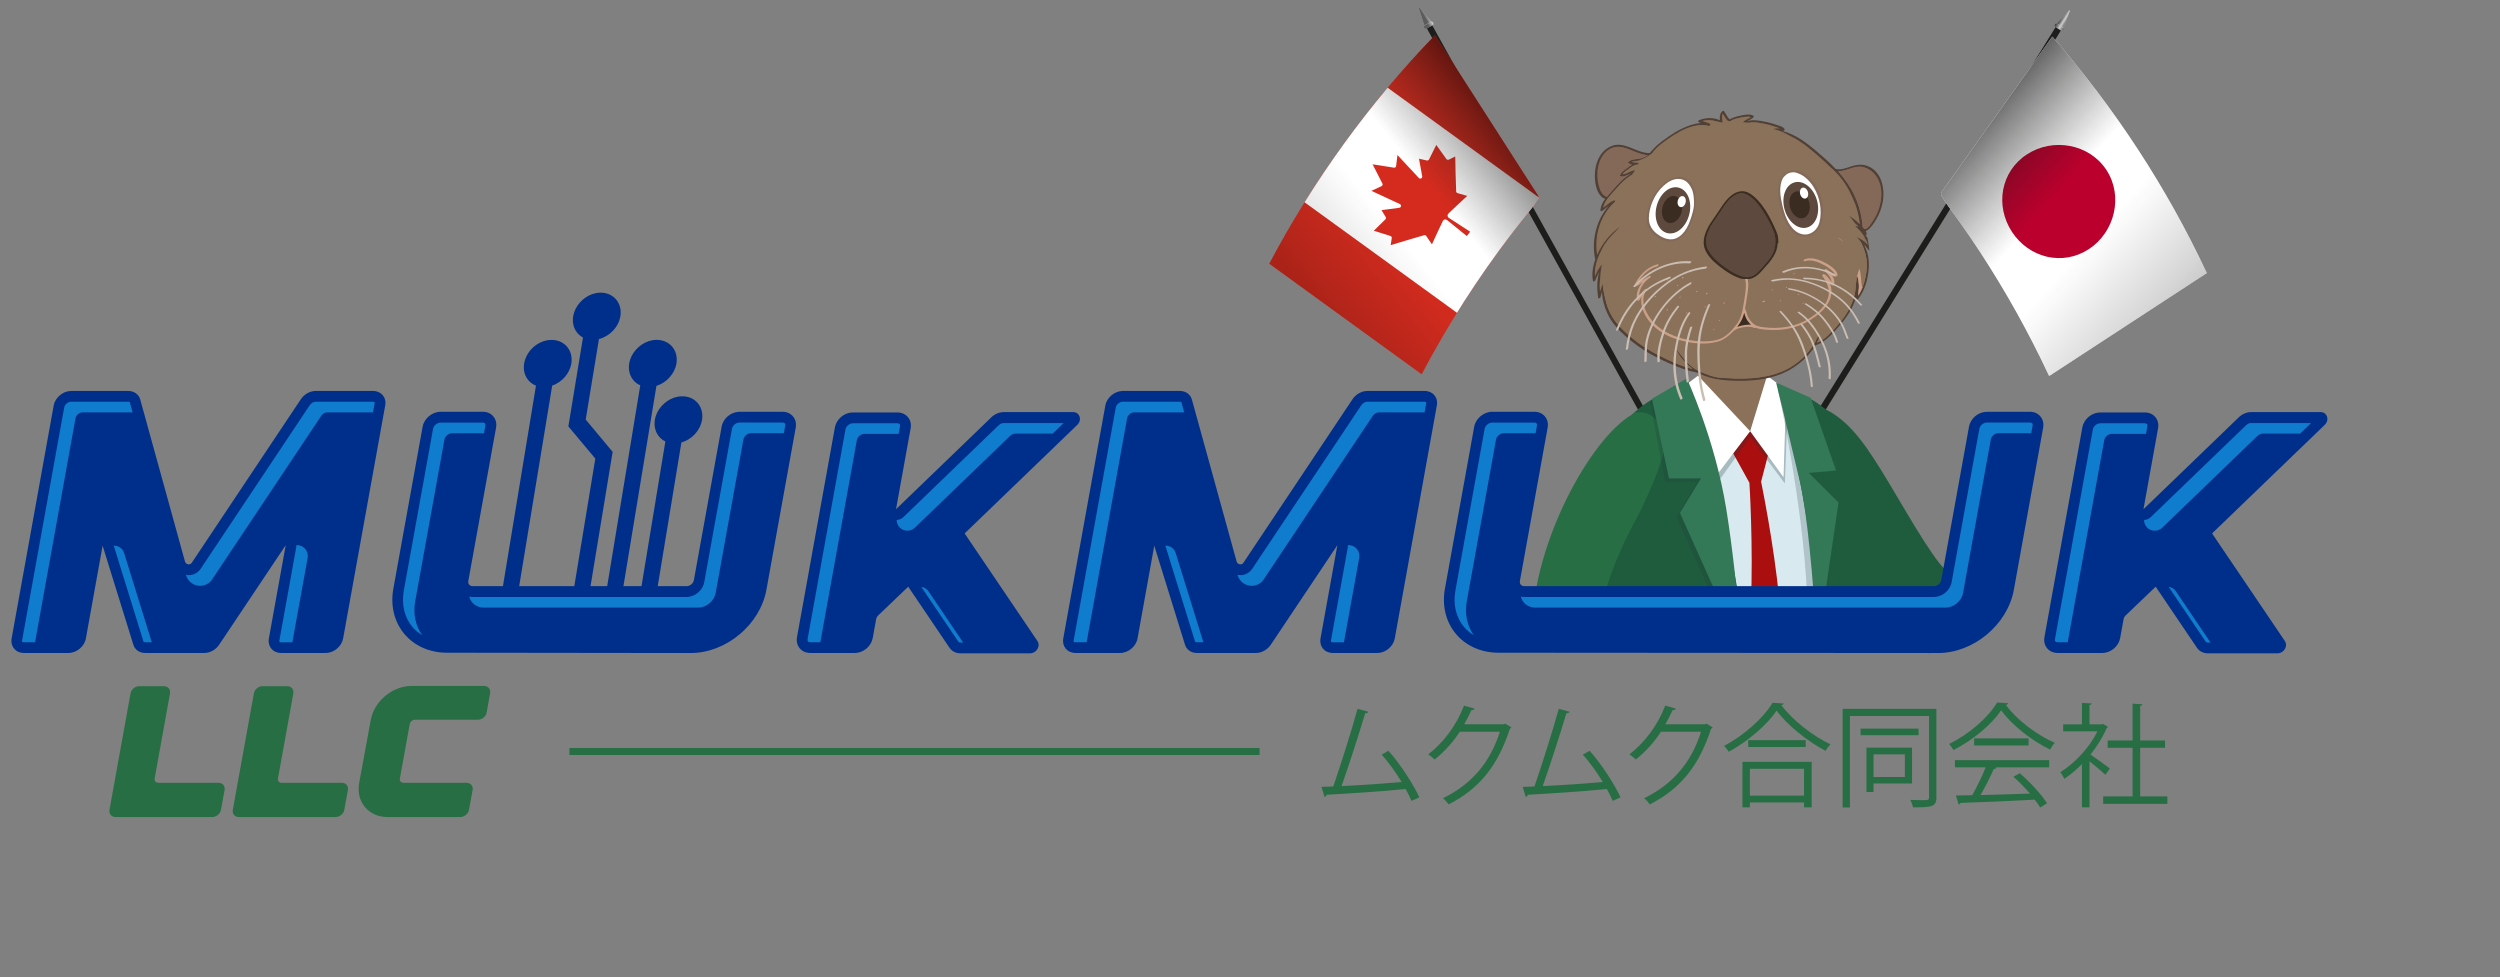 <?xml version="1.0" encoding="utf-8"?>
<svg viewBox="0 0 139.244 54.424" width="139.244" height="54.424" style="enable-background:new 0 0 500 400;" xmlns="http://www.w3.org/2000/svg">
  <rect x="0" y="0" width="139.244" height="54.424" fill="#808080" stroke="none"/>
  <defs>
    <style type="text/css">
	.st0{fill:#1D1D1B;}
	.st1{fill:#FFFFFF;}
	.st2{fill:url(#SVGID_1_);}
	.st3{fill:url(#SVGID_2_);}
	.st4{fill:url(#SVGID_3_);}
	.st5{fill:url(#SVGID_4_);}
	.st6{opacity:0.5;fill:#FFFFFF;}
	.st7{fill:url(#SVGID_5_);}
	.st8{fill:url(#SVGID_6_);}
	.st9{fill:url(#SVGID_7_);}
	.st10{fill:url(#SVGID_8_);}
	.st11{clip-path:url(#SVGID_10_);}
	.st12{fill:#D52B1E;}
	.st13{opacity:0.5;}
	.st14{fill:url(#SVGID_11_);}
	.st15{clip-path:url(#SVGID_13_);}
	.st16{fill:#BC002D;}
	.st17{opacity:0.5;clip-path:url(#SVGID_13_);}
	.st18{fill:url(#SVGID_14_);}
	.st19{fill:#002F8B;}
	.st20{fill:#8B715A;}
	.st21{fill:#1F5C3D;}
	.st22{opacity:0.48;}
	.st23{fill:#F2E6DC;}
	.st24{fill:#D8EAEF;}
	.st25{fill:#AA0E0E;}
	.st26{opacity:0.26;}
	.st27{fill:#1F363D;}
	.st28{opacity:0.22;}
	.st29{fill:#337857;}
	.st30{fill:#276E44;}
	.st31{fill:#514035;}
	.st32{fill:#846959;}
	.st33{opacity:0.48;fill:#8B715A;}
	.st34{fill:#CBA088;}
	.st35{fill:#3B2C22;}
	.st36{fill:#CABDB2;}
	.st37{fill:#5D493D;}
	.st38{fill:#0F7CCE;}
	.st39{display:none;}
	.st40{display:inline;fill-rule:evenodd;clip-rule:evenodd;fill:#F8ECE1;}
	.st41{display:inline;fill-rule:evenodd;clip-rule:evenodd;fill:url(#SVGID_15_);}
	.st42{display:inline;}
	.st43{clip-path:url(#SVGID_17_);}
	.st44{fill-rule:evenodd;clip-rule:evenodd;fill:#BFB2A9;}
	.st45{fill:#352417;}
	.st46{fill-rule:evenodd;clip-rule:evenodd;fill:#AB9E93;}
	.st47{fill-rule:evenodd;clip-rule:evenodd;fill:#C0B6AC;}
	.st48{fill-rule:evenodd;clip-rule:evenodd;fill:#D3C6BC;}
	.st49{fill-rule:evenodd;clip-rule:evenodd;fill:#4D3F33;}
	.st50{fill-rule:evenodd;clip-rule:evenodd;fill:#807266;}
	.st51{fill-rule:evenodd;clip-rule:evenodd;fill:#8A7E73;}
	.st52{fill-rule:evenodd;clip-rule:evenodd;fill:#74665A;}
	.st53{fill-rule:evenodd;clip-rule:evenodd;fill:#DCD0C6;}
	.st54{fill-rule:evenodd;clip-rule:evenodd;fill:#978980;}
	.st55{fill-rule:evenodd;clip-rule:evenodd;fill:#908278;}
	.st56{fill-rule:evenodd;clip-rule:evenodd;fill:#0058B9;}
	.st57{fill-rule:evenodd;clip-rule:evenodd;fill:#004996;}
	.st58{fill-rule:evenodd;clip-rule:evenodd;fill:#0087E7;}
	.st59{fill:#B6B24D;}
	.st60{fill-rule:evenodd;clip-rule:evenodd;fill:#FFFFFF;}
	.st61{fill-rule:evenodd;clip-rule:evenodd;fill:#DADADA;}
	.st62{fill-rule:evenodd;clip-rule:evenodd;fill:#1D1D1B;}
	.st63{fill-rule:evenodd;clip-rule:evenodd;fill:#575756;}
	.st64{fill-rule:evenodd;clip-rule:evenodd;fill:#F8ECE1;}
	.st65{fill-rule:evenodd;clip-rule:evenodd;fill:#E6DAD0;}
	.st66{fill-rule:evenodd;clip-rule:evenodd;fill:#BAADA2;}
	.st67{fill-rule:evenodd;clip-rule:evenodd;fill:#C5BAB0;}
	.st68{fill-rule:evenodd;clip-rule:evenodd;fill:#968B80;}
	.st69{fill-rule:evenodd;clip-rule:evenodd;fill:#B0A298;}
	.st70{fill-rule:evenodd;clip-rule:evenodd;fill:#DED2C8;}
	.st71{fill-rule:evenodd;clip-rule:evenodd;fill:#807569;}
	.st72{fill-rule:evenodd;clip-rule:evenodd;fill:#685B4E;}
	.st73{fill-rule:evenodd;clip-rule:evenodd;fill:#8B715A;}
	.st74{opacity:0.48;fill-rule:evenodd;clip-rule:evenodd;fill:#8B715A;}
	.st75{fill-rule:evenodd;clip-rule:evenodd;fill:#80836B;}
	.st76{fill-rule:evenodd;clip-rule:evenodd;fill:#9B9C86;}
	.st77{fill-rule:evenodd;clip-rule:evenodd;fill:#EFB55C;}
	.st78{fill-rule:evenodd;clip-rule:evenodd;fill:#FFD087;}
	.st79{fill-rule:evenodd;clip-rule:evenodd;fill:#C05B29;}
	.st80{fill-rule:evenodd;clip-rule:evenodd;fill:#DE7F53;}
	.st81{fill-rule:evenodd;clip-rule:evenodd;fill:#A34B1F;}
	.st82{fill-rule:evenodd;clip-rule:evenodd;fill:#C06A42;}
	.st83{fill-rule:evenodd;clip-rule:evenodd;fill:#ABC600;}
	.st84{fill-rule:evenodd;clip-rule:evenodd;fill:#FF9D75;}
	.st85{fill-rule:evenodd;clip-rule:evenodd;fill:#DCD939;}
	.st86{fill-rule:evenodd;clip-rule:evenodd;fill:#FFD1B3;}
	.st87{fill:#222A2B;}
	.st88{fill:#333E40;}
	.st89{clip-path:url(#SVGID_19_);fill:#F2A200;}
	.st90{clip-path:url(#SVGID_19_);fill:#FFD500;}
	.st91{clip-path:url(#SVGID_19_);}
	.st92{fill:#FFFF80;}
	.st93{fill:#FFAA00;}
	.st94{fill:#FFD500;}
	.st95{fill:#F2A200;}
	.st96{fill:#3D4A4D;}
	.st97{clip-path:url(#SVGID_21_);fill:#FFFF80;}
	.st98{clip-path:url(#SVGID_21_);fill:#F2A200;}
	.st99{clip-path:url(#SVGID_21_);fill:#FFD500;}
	.st100{fill:#F2F27A;}
	.st101{fill:#14191A;}
	.st102{clip-path:url(#SVGID_23_);fill:#222A2B;}
	.st103{clip-path:url(#SVGID_23_);fill:#FFFFFF;}
	.st104{opacity:0.2;fill:#14191A;}
	.st105{fill:url(#SVGID_24_);}
	.st106{fill:url(#SVGID_25_);}
	.st107{fill:url(#SVGID_26_);}
	.st108{fill:url(#SVGID_27_);}
	.st109{fill:url(#SVGID_28_);}
	.st110{fill:url(#SVGID_29_);}
	.st111{fill:url(#SVGID_30_);}
	.st112{fill:url(#SVGID_31_);}
	.st113{fill:url(#SVGID_32_);}
	.st114{fill:url(#SVGID_33_);}
	.st115{fill:url(#SVGID_34_);}
	.st116{fill:url(#SVGID_35_);}
	.st117{fill:url(#SVGID_36_);}
	.st118{fill:url(#SVGID_37_);}
	.st119{fill:url(#SVGID_38_);}
	.st120{clip-path:url(#SVGID_40_);}
	.st121{fill:url(#SVGID_41_);}
	.st122{clip-path:url(#SVGID_43_);}
	.st123{fill:url(#SVGID_44_);}
</style>
  </defs>
  <g transform="matrix(0.345, 0, 0, 0.345, -21.122, -46.024)" style="">
    <g>
      <g>
        <path class="st0" d="M292.16,136.97l43.08,77.79c0.04,0.07-0.12,0.24-0.36,0.38c-0.24,0.13-0.47,0.18-0.51,0.11l0,0l-43.08-77.79 L292.16,136.97z"/>
        <g>
          <path class="st1" d="M291.24,137.7l-0.96-2.92c-0.01-0.03,0.01-0.07,0.04-0.09c0.03-0.02,0.08-0.01,0.1,0.01l1.99,2.37 c0.02,0.02,0.02,0.04,0.02,0.06c-0.01,0.02-0.02,0.04-0.04,0.06l-1.02,0.57c0,0,0,0,0,0c-0.04,0.02-0.09,0.01-0.11-0.03 C291.24,137.73,291.24,137.72,291.24,137.7z"/>
          <linearGradient id="SVGID_1_" gradientUnits="userSpaceOnUse" x1="-9070.72" y1="675.154" x2="-9069.379" y2="675.154" gradientTransform="matrix(-0.874 0.486 0.486 0.874 -7965.629 3949.939)">
            <stop offset="0" style="stop-color:#000000;stop-opacity:0.5"/>
            <stop offset="0.5" style="stop-color:#000000;stop-opacity:0.1"/>
            <stop offset="1" style="stop-color:#000000;stop-opacity:0.4"/>
          </linearGradient>
          <path class="st2" d="M291.24,137.7l-0.96-2.92c-0.01-0.03,0.01-0.07,0.04-0.09c0.03-0.02,0.08-0.01,0.1,0.01l1.99,2.37 c0.02,0.02,0.02,0.04,0.02,0.06c-0.01,0.02-0.02,0.04-0.04,0.06l-1.02,0.57c0,0,0,0,0,0c-0.04,0.02-0.09,0.01-0.11-0.03 C291.24,137.73,291.24,137.72,291.24,137.7z"/>
          <linearGradient id="SVGID_2_" gradientUnits="userSpaceOnUse" x1="-9070.72" y1="675.154" x2="-9069.379" y2="675.154" gradientTransform="matrix(-0.874 0.486 0.486 0.874 -7965.629 3949.939)">
            <stop offset="0" style="stop-color:#000000;stop-opacity:0.5"/>
            <stop offset="0.5" style="stop-color:#000000;stop-opacity:0.1"/>
            <stop offset="1" style="stop-color:#000000;stop-opacity:0.4"/>
          </linearGradient>
          <path class="st3" d="M291.24,137.7l-0.96-2.92c-0.01-0.03,0.01-0.07,0.04-0.09c0.03-0.02,0.08-0.01,0.1,0.01l1.99,2.37 c0.02,0.02,0.02,0.04,0.02,0.06c-0.01,0.02-0.02,0.04-0.04,0.06l-1.02,0.57c0,0,0,0,0,0c-0.04,0.02-0.09,0.01-0.11-0.03 C291.24,137.73,291.24,137.72,291.24,137.7z"/>
          <path class="st1" d="M291.11,137.59c0.02-0.03,0.05-0.06,0.1-0.09l1.02-0.57c0.05-0.03,0.09-0.04,0.13-0.04 c0.1,0,0.18,0.07,0.24,0.18c0.08,0.15,0.09,0.3-0.07,0.39l-1.02,0.57c-0.16,0.09-0.29,0-0.37-0.14 C291.08,137.78,291.06,137.67,291.11,137.59z"/>
          <linearGradient id="SVGID_3_" gradientUnits="userSpaceOnUse" x1="-9070.885" y1="676.75" x2="-9069.213" y2="676.75" gradientTransform="matrix(-0.874 0.486 0.486 0.874 -7965.629 3949.939)">
            <stop offset="0" style="stop-color:#000000;stop-opacity:0.5"/>
            <stop offset="0.5" style="stop-color:#000000;stop-opacity:0.1"/>
            <stop offset="1" style="stop-color:#000000;stop-opacity:0.4"/>
          </linearGradient>
          <path class="st4" d="M291.11,137.59c0.02-0.03,0.05-0.06,0.1-0.09l1.02-0.57c0.05-0.03,0.09-0.04,0.13-0.04 c0.1,0,0.18,0.07,0.24,0.18c0.08,0.15,0.09,0.3-0.07,0.39l-1.02,0.57c-0.16,0.09-0.29,0-0.37-0.14 C291.08,137.78,291.06,137.67,291.11,137.59z"/>
          <linearGradient id="SVGID_4_" gradientUnits="userSpaceOnUse" x1="-9070.885" y1="676.75" x2="-9069.213" y2="676.75" gradientTransform="matrix(-0.874 0.486 0.486 0.874 -7965.629 3949.939)">
            <stop offset="0" style="stop-color:#000000;stop-opacity:0.5"/>
            <stop offset="0.5" style="stop-color:#000000;stop-opacity:0.1"/>
            <stop offset="1" style="stop-color:#000000;stop-opacity:0.4"/>
          </linearGradient>
          <path class="st5" d="M291.11,137.59c0.02-0.03,0.05-0.06,0.1-0.09l1.02-0.57c0.05-0.03,0.09-0.04,0.13-0.04 c0.1,0,0.18,0.07,0.24,0.18c0.08,0.15,0.09,0.3-0.07,0.39l-1.02,0.57c-0.16,0.09-0.29,0-0.37-0.14 C291.08,137.78,291.06,137.67,291.11,137.59z"/>
          <path class="st6" d="M292.23,136.93c0.05-0.03,0.09-0.04,0.13-0.04l-1.25,0.69c0.02-0.03,0.05-0.06,0.1-0.09L292.23,136.93z"/>
        </g>
      </g>
      <g>
        <path class="st0" d="M393.41,137.26l-47.33,76.29c-0.04,0.07,0.11,0.25,0.35,0.39c0.24,0.15,0.46,0.21,0.51,0.14l0,0l47.33-76.29 L393.41,137.26z"/>
        <g>
          <path class="st1" d="M394.29,138.04l1.1-2.87c0.01-0.03,0-0.07-0.04-0.1c-0.03-0.02-0.08-0.02-0.1,0.01l-2.1,2.27 c-0.02,0.02-0.02,0.04-0.02,0.06c0,0.02,0.02,0.04,0.04,0.06l0.99,0.62c0,0,0,0,0,0c0.04,0.02,0.09,0.02,0.11-0.02 C394.29,138.07,394.29,138.05,394.29,138.04z"/>
          <linearGradient id="SVGID_5_" gradientUnits="userSpaceOnUse" x1="283.304" y1="-237.322" x2="284.645" y2="-237.322" gradientTransform="matrix(0.849 0.528 -0.528 0.849 28.072 188.187)">
            <stop offset="0" style="stop-color:#000000;stop-opacity:0.5"/>
            <stop offset="0.5" style="stop-color:#000000;stop-opacity:0.1"/>
            <stop offset="1" style="stop-color:#000000;stop-opacity:0.4"/>
          </linearGradient>
          <path class="st7" d="M394.29,138.04l1.1-2.87c0.01-0.03,0-0.07-0.04-0.1c-0.03-0.02-0.08-0.02-0.1,0.01l-2.1,2.27 c-0.02,0.02-0.02,0.04-0.02,0.06c0,0.02,0.02,0.04,0.04,0.06l0.99,0.62c0,0,0,0,0,0c0.04,0.02,0.09,0.02,0.11-0.02 C394.29,138.07,394.29,138.05,394.29,138.04z"/>
          <linearGradient id="SVGID_6_" gradientUnits="userSpaceOnUse" x1="283.304" y1="-237.322" x2="284.645" y2="-237.322" gradientTransform="matrix(0.849 0.528 -0.528 0.849 28.072 188.187)">
            <stop offset="0" style="stop-color:#000000;stop-opacity:0.5"/>
            <stop offset="0.5" style="stop-color:#000000;stop-opacity:0.1"/>
            <stop offset="1" style="stop-color:#000000;stop-opacity:0.4"/>
          </linearGradient>
          <path class="st8" d="M394.29,138.04l1.1-2.87c0.01-0.03,0-0.07-0.04-0.1c-0.03-0.02-0.08-0.02-0.1,0.01l-2.1,2.27 c-0.02,0.02-0.02,0.04-0.02,0.06c0,0.02,0.02,0.04,0.04,0.06l0.99,0.62c0,0,0,0,0,0c0.04,0.02,0.09,0.02,0.11-0.02 C394.29,138.07,394.29,138.05,394.29,138.04z"/>
          <path class="st1" d="M394.42,137.93c-0.02-0.03-0.05-0.07-0.09-0.09l-0.99-0.62c-0.04-0.03-0.08-0.04-0.12-0.04 c-0.1-0.01-0.19,0.06-0.25,0.17c-0.09,0.14-0.1,0.29,0.05,0.39l0.99,0.62c0.16,0.1,0.28,0.02,0.37-0.13 C394.45,138.13,394.47,138.02,394.42,137.93z"/>
          <linearGradient id="SVGID_7_" gradientUnits="userSpaceOnUse" x1="283.139" y1="-235.727" x2="284.81" y2="-235.727" gradientTransform="matrix(0.849 0.528 -0.528 0.849 28.072 188.187)">
            <stop offset="0" style="stop-color:#000000;stop-opacity:0.5"/>
            <stop offset="0.5" style="stop-color:#000000;stop-opacity:0.1"/>
            <stop offset="1" style="stop-color:#000000;stop-opacity:0.4"/>
          </linearGradient>
          <path class="st9" d="M394.42,137.93c-0.02-0.03-0.05-0.07-0.09-0.09l-0.99-0.62c-0.04-0.03-0.08-0.04-0.12-0.04 c-0.1-0.01-0.19,0.06-0.25,0.17c-0.09,0.14-0.1,0.29,0.05,0.39l0.99,0.62c0.16,0.1,0.28,0.02,0.37-0.13 C394.45,138.13,394.47,138.02,394.42,137.93z"/>
          <linearGradient id="SVGID_8_" gradientUnits="userSpaceOnUse" x1="283.139" y1="-235.727" x2="284.81" y2="-235.727" gradientTransform="matrix(0.849 0.528 -0.528 0.849 28.072 188.187)">
            <stop offset="0" style="stop-color:#000000;stop-opacity:0.5"/>
            <stop offset="0.5" style="stop-color:#000000;stop-opacity:0.1"/>
            <stop offset="1" style="stop-color:#000000;stop-opacity:0.4"/>
          </linearGradient>
          <path class="st10" d="M394.42,137.93c-0.02-0.03-0.05-0.07-0.09-0.09l-0.99-0.62c-0.04-0.03-0.08-0.04-0.12-0.04 c-0.1-0.01-0.19,0.06-0.25,0.17c-0.09,0.14-0.1,0.29,0.05,0.39l0.99,0.62c0.16,0.1,0.28,0.02,0.37-0.13 C394.45,138.13,394.47,138.02,394.42,137.93z"/>
          <path class="st6" d="M393.34,137.22c-0.04-0.03-0.08-0.04-0.12-0.04l1.21,0.75c-0.02-0.03-0.05-0.07-0.09-0.09L393.34,137.22z"/>
        </g>
      </g>
      <g>
        <defs>
          <path id="SVGID_9_" d="M292.9,139.07c4.36,6.82,9.59,14.9,14.08,21.94c0.69,1.09,2.48,3.82,2.58,4.01 c0.07,0.13,0.08,0.24,0.04,0.38c-0.02,0.08-0.07,0.17-0.14,0.27c-0.44,0.67-0.68,1.02-1.12,1.56c-1.03,1.28-2.01,2.5-3.07,3.89 c-5.46,7.14-10.32,14.73-14.53,22.7c-8.2-5.95-16.4-11.89-24.6-17.84C273.28,162.47,282.29,150.05,292.9,139.07z"/>
        </defs>
        <clipPath id="SVGID_10_">
          <path d="M292.9,139.07c4.36,6.82,9.59,14.9,14.08,21.94c0.69,1.09,2.48,3.82,2.58,4.01 c0.07,0.13,0.08,0.24,0.04,0.38c-0.02,0.08-0.07,0.17-0.14,0.27c-0.44,0.67-0.68,1.02-1.12,1.56c-1.03,1.28-2.01,2.5-3.07,3.89 c-5.46,7.14-10.32,14.73-14.53,22.7c-8.2-5.95-16.4-11.89-24.6-17.84C273.28,162.47,282.29,150.05,292.9,139.07z" transform="matrix(1, 0, 0, 1, 0, 0)" style="overflow: visible;"/>
        </clipPath>
        <g class="st11">
          <g>
            <path class="st12" d="M292.9,139.07c-10.62,10.98-19.63,23.4-26.76,36.91c8.2,5.95,16.4,11.89,24.6,17.84 c7.13-13.5,16.14-25.93,26.76-36.91C309.31,150.97,301.11,145.02,292.9,139.07z"/>
            <path class="st1" d="M309.85,165.41c-4.9,5.84-9.38,12.02-13.41,18.49c-8.2-5.95-16.4-11.89-24.6-17.84 c4.03-6.47,8.51-12.65,13.41-18.49C293.45,153.52,301.65,159.46,309.85,165.41z M298.57,170.81c-1.15-0.74-2.3-1.49-3.44-2.23 c-0.03-0.02-0.05-0.04-0.08-0.06c-0.17-0.18-0.17-0.46,0.01-0.64c1-0.96,2.01-1.91,3.04-2.85c-0.52-0.15-1.04-0.3-1.57-0.45 c-0.13-0.04-0.22-0.15-0.22-0.28c-0.07-1.89-0.12-3.77-0.15-5.64c-0.34,0.17-0.68,0.34-1.02,0.51 c-0.14,0.07-0.32,0.03-0.4-0.09c-0.55-0.76-1.1-1.52-1.64-2.28c-0.39,0.78-0.78,1.56-1.17,2.34c-0.06,0.13-0.21,0.2-0.36,0.17 c-0.42-0.1-0.84-0.2-1.26-0.29c0.17,0.95,0.34,1.91,0.52,2.86c0.02,0.1-0.02,0.21-0.1,0.28c-0.13,0.11-0.32,0.11-0.44-0.02 c-1.15-1.24-2.31-2.47-3.46-3.71c-0.07,0.59-0.14,1.18-0.21,1.77c0,0.01,0,0.01,0,0.02c-0.03,0.17-0.19,0.28-0.36,0.25 c-1.15-0.18-2.3-0.36-3.44-0.54c0.53,1.03,1.05,2.07,1.58,3.1c0,0.01,0.01,0.01,0.01,0.02c0.07,0.16,0,0.34-0.16,0.41 c-0.54,0.25-1.08,0.5-1.62,0.75c1.53,0.71,3.07,1.42,4.6,2.14c0.09,0.04,0.16,0.13,0.18,0.24c0.02,0.17-0.09,0.33-0.26,0.35 c-0.97,0.13-1.93,0.26-2.89,0.39c0.22,0.37,0.45,0.74,0.67,1.1c0.08,0.13,0.06,0.29-0.05,0.39c-0.63,0.61-1.25,1.22-1.86,1.83 c0.89,0.28,1.79,0.57,2.68,0.85c0.15,0.05,0.24,0.2,0.21,0.36c-0.06,0.37-0.11,0.75-0.17,1.12c1.79-0.55,3.59-1.08,5.41-1.61 c0.13-0.04,0.26,0.01,0.33,0.13c0.31,0.45,0.61,0.9,0.92,1.35c0.57-1.27,1.16-2.52,1.76-3.77c0.01-0.03,0.03-0.06,0.05-0.08 c0.15-0.2,0.44-0.23,0.63-0.07c1.06,0.86,2.13,1.72,3.19,2.58C298.24,171.27,298.41,171.04,298.57,170.81z"/>
          </g>
          <g class="st13">
            <path class="st12" d="M292.9,139.07c-10.62,10.98-19.63,23.4-26.76,36.91c8.2,5.95,16.4,11.89,24.6,17.84 c7.13-13.5,16.14-25.93,26.76-36.91C309.31,150.97,301.11,145.02,292.9,139.07z"/>
            <path class="st1" d="M309.85,165.41c-4.9,5.84-9.38,12.02-13.41,18.49c-8.2-5.95-16.4-11.89-24.6-17.84 c4.03-6.47,8.51-12.65,13.41-18.49C293.45,153.52,301.65,159.46,309.85,165.41z M298.57,170.81c-1.15-0.74-2.3-1.49-3.44-2.23 c-0.03-0.02-0.05-0.04-0.08-0.06c-0.17-0.18-0.17-0.46,0.01-0.64c1-0.96,2.01-1.91,3.04-2.85c-0.52-0.15-1.04-0.3-1.57-0.45 c-0.13-0.04-0.22-0.15-0.22-0.28c-0.07-1.89-0.12-3.77-0.15-5.64c-0.34,0.17-0.68,0.34-1.02,0.51 c-0.14,0.07-0.32,0.03-0.4-0.09c-0.55-0.76-1.1-1.52-1.64-2.28c-0.39,0.78-0.78,1.56-1.17,2.34c-0.06,0.13-0.21,0.2-0.36,0.17 c-0.42-0.1-0.84-0.2-1.26-0.29c0.17,0.95,0.34,1.91,0.52,2.86c0.02,0.1-0.02,0.21-0.1,0.28c-0.13,0.11-0.32,0.11-0.44-0.02 c-1.15-1.24-2.31-2.47-3.46-3.71c-0.07,0.59-0.14,1.18-0.21,1.77c0,0.01,0,0.01,0,0.02c-0.03,0.17-0.19,0.28-0.36,0.25 c-1.15-0.18-2.3-0.36-3.44-0.54c0.53,1.03,1.05,2.07,1.58,3.1c0,0.01,0.01,0.01,0.01,0.02c0.07,0.16,0,0.34-0.16,0.41 c-0.54,0.25-1.08,0.5-1.62,0.75c1.53,0.71,3.07,1.42,4.6,2.14c0.09,0.04,0.16,0.13,0.18,0.24c0.02,0.17-0.09,0.33-0.26,0.35 c-0.97,0.13-1.93,0.26-2.89,0.39c0.22,0.37,0.45,0.74,0.67,1.1c0.08,0.13,0.06,0.29-0.05,0.39c-0.63,0.61-1.25,1.22-1.86,1.83 c0.89,0.28,1.79,0.57,2.68,0.85c0.15,0.05,0.24,0.2,0.21,0.36c-0.06,0.37-0.11,0.75-0.17,1.12c1.79-0.55,3.59-1.08,5.41-1.61 c0.13-0.04,0.26,0.01,0.33,0.13c0.31,0.45,0.61,0.9,0.92,1.35c0.57-1.27,1.16-2.52,1.76-3.77c0.01-0.03,0.03-0.06,0.05-0.08 c0.15-0.2,0.44-0.23,0.63-0.07c1.06,0.86,2.13,1.72,3.19,2.58C298.24,171.27,298.41,171.04,298.57,170.81z"/>
          </g>
        </g>
      </g>
      <linearGradient id="SVGID_11_" gradientUnits="userSpaceOnUse" x1="-9073.885" y1="698.547" x2="-9030.52" y2="706.195" gradientTransform="matrix(-0.874 0.486 0.486 0.874 -7965.567 3950.317)">
        <stop offset="0" style="stop-color:#000000;stop-opacity:0.6"/>
        <stop offset="0.232" style="stop-color:#141413;stop-opacity:0.252"/>
        <stop offset="0.4" style="stop-color:#1D1D1B;stop-opacity:0"/>
        <stop offset="0.6" style="stop-color:#1D1D1B;stop-opacity:0"/>
        <stop offset="0.832" style="stop-color:#090908;stop-opacity:0.116"/>
        <stop offset="1" style="stop-color:#000000;stop-opacity:0.2"/>
      </linearGradient>
      <path class="st14" d="M292.9,139.07c4.36,6.82,9.59,14.9,14.08,21.94c0.69,1.09,2.48,3.82,2.58,4.01 c0.07,0.13,0.08,0.24,0.04,0.38c-0.02,0.08-0.07,0.17-0.14,0.27c-0.44,0.67-0.68,1.02-1.12,1.56c-1.03,1.28-2.01,2.5-3.07,3.89 c-5.46,7.14-10.32,14.73-14.53,22.7c-8.2-5.95-16.4-11.89-24.6-17.84C273.28,162.47,282.29,150.05,292.9,139.07z"/>
      <g>
        <defs>
          <path id="SVGID_12_" d="M392.56,139.32c-4.68,6.6-10.3,14.42-15.13,21.23c-0.75,1.05-2.66,3.69-2.77,3.88 c-0.07,0.13-0.1,0.24-0.06,0.38c0.02,0.08,0.06,0.17,0.12,0.28c0.4,0.69,0.63,1.05,1.04,1.61c0.97,1.33,1.89,2.6,2.88,4.04 c5.1,7.4,9.59,15.22,13.41,23.38c8.48-5.54,16.96-11.08,25.45-16.62C411.02,163.66,402.63,150.81,392.56,139.32z"/>
        </defs>
        <clipPath id="SVGID_13_">
          <path d="M392.56,139.32c-4.68,6.6-10.3,14.42-15.13,21.23c-0.75,1.05-2.66,3.69-2.77,3.88 c-0.07,0.13-0.1,0.24-0.06,0.38c0.02,0.08,0.06,0.17,0.12,0.28c0.4,0.69,0.63,1.05,1.04,1.61c0.97,1.33,1.89,2.6,2.88,4.04 c5.1,7.4,9.59,15.22,13.41,23.38c8.48-5.54,16.96-11.08,25.45-16.62C411.02,163.66,402.63,150.81,392.56,139.32z" transform="matrix(1, 0, 0, 1, 0, 0)" style="overflow: visible;"/>
        </clipPath>
        <g class="st15">
          <path class="st1" d="M392.56,139.32c10.07,11.48,18.46,24.33,24.93,38.17c-8.48,5.54-16.96,11.08-25.45,16.62 c-6.47-13.84-14.86-26.69-24.93-38.17C375.6,150.4,384.08,144.86,392.56,139.32z"/>
          <path class="st16" d="M401.29,160.85c2.76,4.22,1.36,10.03-2.85,12.78c-4.22,2.76-9.65,1.42-12.41-2.81 c-2.76-4.23-1.8-9.74,2.42-12.49C392.65,155.58,398.53,156.62,401.29,160.85z"/>
        </g>
        <g class="st17">
          <path class="st1" d="M392.56,139.32c10.07,11.48,18.46,24.33,24.93,38.17c-8.48,5.54-16.96,11.08-25.45,16.62 c-6.47-13.84-14.86-26.69-24.93-38.17C375.6,150.4,384.08,144.86,392.56,139.32z"/>
          <path class="st16" d="M401.29,160.85c2.76,4.22,1.36,10.03-2.85,12.78c-4.22,2.76-9.65,1.42-12.41-2.81 c-2.76-4.23-1.8-9.74,2.42-12.49C392.65,155.58,398.53,156.62,401.29,160.85z"/>
        </g>
      </g>
      <linearGradient id="SVGID_14_" gradientUnits="userSpaceOnUse" x1="-572.073" y1="-63.702" x2="-528.708" y2="-56.053" gradientTransform="matrix(0.849 0.528 -0.528 0.849 831.167 510.616)">
        <stop offset="0" style="stop-color:#000000;stop-opacity:0.6"/>
        <stop offset="0.232" style="stop-color:#141413;stop-opacity:0.252"/>
        <stop offset="0.4" style="stop-color:#1D1D1B;stop-opacity:0"/>
        <stop offset="0.6" style="stop-color:#1D1D1B;stop-opacity:0"/>
        <stop offset="0.832" style="stop-color:#090908;stop-opacity:0.116"/>
        <stop offset="1" style="stop-color:#000000;stop-opacity:0.2"/>
      </linearGradient>
      <path class="st18" d="M392.56,139.32c-4.68,6.6-10.3,14.42-15.13,21.23c-0.75,1.05-2.66,3.69-2.77,3.88 c-0.07,0.13-0.1,0.24-0.06,0.38c0.02,0.08,0.06,0.17,0.12,0.28c0.4,0.69,0.63,1.05,1.04,1.61c0.97,1.33,1.89,2.6,2.88,4.04 c5.11,7.4,9.59,15.22,13.41,23.38c8.48-5.54,16.96-11.08,25.45-16.62C411.02,163.66,402.63,150.81,392.56,139.32z"/>
    </g>
    <g>
      <path class="st19" d="M168.64,204.67l-4.57,27.74h2.62l4.54-27.57c1.66-0.47,3.05-1.92,3.33-3.65c0.38-2.33-1.41-4.17-3.88-3.75 c-1.61,0.27-3.09,1.57-3.59,3.14C166.52,202.39,167.25,204,168.64,204.67z"/>
      <path class="st19" d="M164.59,195.61l-6.06,36.8h2.62l6.05-36.71c1.61-0.5,2.95-1.93,3.23-3.62c0.38-2.33-1.41-4.17-3.89-3.75 c-1.62,0.28-3.1,1.59-3.6,3.17C162.37,193.34,163.14,194.98,164.59,195.61z"/>
      <path class="st19" d="M157.33,207.44l-4.11,24.97h2.62l4.29-26.06l-4.35-5.21l2.14-13c1.71-0.43,3.17-1.91,3.46-3.68 c0.38-2.33-1.41-4.17-3.88-3.75c-1.59,0.27-3.07,1.56-3.58,3.11c-0.58,1.77,0.09,3.36,1.42,4.07l-2.36,14.35L157.33,207.44z"/>
      <path class="st19" d="M147.75,195.66l-6.05,36.75h2.62l6.05-36.75c1.55-0.54,2.82-1.93,3.09-3.57c0.38-2.34-1.42-4.18-3.91-3.75 c-1.54,0.27-2.96,1.47-3.5,2.96C145.33,193.27,146.17,195.04,147.75,195.66z"/>
    </g>
    <g>
      <g>
        <path class="st20" d="M346.48,198.39c0,2.42-1.68,5.45-5.79,5.46c-4.12,0.01-5.3-3.09-5.3-5.46c0-3.46,0-11.33,0-11.33h11.09 C346.48,187.07,346.48,194.8,346.48,198.39z"/>
      </g>
      <g>
        <path class="st21" d="M375.43,233.55v-8.01c-2.52-2.31-7.05-10.65-10.45-16.14c-3.17-5.13-5.98-8.98-10.58-10.57 c-1.08-0.37-1.35,0.32-3.09,1.9c-4.02,3.65,5.94,22.65,15.72,32.82H375.43z"/>
      </g>
      <g class="st22">
        <path class="st20" d="M320.79,233.55h41.52c0.11-6.86,0.14-11.74,0.19-12.98c0.46-12.67-4.59-19.65-8.05-21.78 c-5.38-3.33-13.51-3.33-13.51-3.33s-8.08,0-13.46,3.33c-3.46,2.14-8.51,9.11-8.05,21.78 C319.47,221.81,320.03,226.69,320.79,233.55z"/>
      </g>
      <g>
        <path class="st23" d="M335.39,192.31c1.76,0.66,3.63,1.02,5.54,1.02c1.91,0,3.78-0.37,5.54-1.02c0-2.79,0-5.24,0-5.24h-11.09 C335.39,187.07,335.39,189.53,335.39,192.31z"/>
      </g>
      <g>
        <path class="st24" d="M356.79,233.55l0.3-31.85c0,0-8-6.14-10.09-6.74v1.55c0,3.22-0.53,7.09-3.1,7.09c-2.64,0-8.9-3.88-8.9-7.09 v-1.55c-2.09,0.6-2.74,1.39-2.74,1.39l2.38,37.2H356.79z"/>
      </g>
      <g>
        <path class="st25" d="M343.89,230.97c-0.03,0.68-0.07,1.58-0.13,2.58h5.02c-0.12-1.3-0.22-2.45-0.3-3.29 c-0.87-9.11-2.94-19.09-2.94-19.09l1.61-6.18l-3.37-2l-2.95,3.24l2.82,5.11C343.66,211.34,344.29,221.7,343.89,230.97z"/>
      </g>
      <g>
        <g class="st26">
          <polygon class="st27" points="349.89,197.52 346.69,195.19 343.87,203.14 335.18,195.19 331.99,197.52 337.93,212.11 &#10;&#9;&#9;&#9;&#9;&#9;343.78,204 349.38,211.47 &#9;&#9;&#9;&#9;"/>
        </g>
        <g>
          <g>
            <polygon class="st1" points="349.6,196.38 346.51,194.05 343.77,203.02 349.16,210.44 &#9;&#9;&#9;&#9;&#9;"/>
          </g>
          <g>
            <polygon class="st1" points="332.27,196.38 335.36,194.05 343.77,203.02 338.12,210.44 &#9;&#9;&#9;&#9;&#9;"/>
          </g>
        </g>
      </g>
      <g>
        <path class="st21" d="M320.46,233.55h21.73c-0.12-2.09-0.3-3.96-0.56-5.47c-2.26-13.43-8.23-32.2-8.23-32.2 c-1.18,0.28-2.38,0.66-3.51,1.1c-3.96,1.52-14.51,7.6-10.12,31.93C320.02,230.26,320.24,231.84,320.46,233.55z"/>
      </g>
      <g>
        <g>
          <g class="st28">
            <path class="st27" d="M353.12,233.55h8.94l-0.03-4.63c2.22-24.62-12.61-32.36-13.79-32.63c0,0,4.01,17.89,4.73,33.22 C353.01,230.55,353.06,231.95,353.12,233.55z"/>
          </g>
          <g>
            <path class="st21" d="M354.39,233.55h8.94l-0.03-4.63c2.23-24.62-7.6-30.42-11.56-31.94c-1.13-0.44-2.33-0.82-3.51-1.1 c0,0,5.3,18.3,6.01,33.63C354.28,230.55,354.33,231.95,354.39,233.55z"/>
          </g>
          <g>
            <path class="st29" d="M354.32,233.55h0.93l2.79-19.02l-4.8-4.78l4.4-0.39l-4.11-11.74l-5.57-2.45c0,0,1.54,6.25,3.77,15.68 C353.06,216.42,353.92,227.38,354.32,233.55z"/>
          </g>
        </g>
      </g>
      <g>
        <path class="st30" d="M319.29,233.55c0.77-4.23,2.33-9.45,6.11-16.43c1.85-3.42,4.67-10.01,4.62-12.3 c-0.03-1.34-0.54-2.64-1.33-3.55c-1.37-1.57-3.13-1.38-3.45-1.23c-6.59,3.2-15.93,19.65-16.63,33.52H319.29z"/>
      </g>
      <g class="st28">
        <path class="st27" d="M335.24,211.22l-3.4,5.57l7.53,16.77h2.03c-0.39-4.5-1.07-11.13-2.07-17.36 c-1.84-11.41-6.38-21.11-6.38-21.11l-5.4,3.05l2.51,13.09H335.24z"/>
      </g>
      <g>
        <path class="st29" d="M335.83,210.63l-3.4,5.57l7.8,17.36h1.81c-0.38-4.5-1.07-11.44-2.12-17.95 c-1.84-11.41-6.38-21.11-6.38-21.11l-5.62,3.28l2.74,12.86H335.83z"/>
      </g>
      <g>
        <g>
          <g>
            <g>
              <path class="st31" d="M361.2,181.68c-0.06,0.07-0.28,0.17-0.32,0.02c-0.02-0.08-0.03-0.16-0.03-0.24 c-0.47,1.61-1.4,3.05-2.48,4.32c-0.58,0.68-1.16,1.35-1.81,1.96c-0.63,0.58-1.33,1.12-2.16,1.37 c-0.02,0.01-0.04,0.01-0.05,0.01c-0.29,0.47-0.64,0.91-0.98,1.33c-0.69,0.85-1.52,1.55-2.42,2.17 c-3.01,2.07-6.93,2.42-10.49,2.22c-1.75-0.1-3.53-0.39-5.08-1.24c-0.87-0.17-1.73-0.4-2.57-0.7c-1.69-0.6-3.35-1.38-4.93-2.23 c-1.54-0.83-2.92-1.85-4.23-3c-1.17-1.03-2.24-2.19-2.9-3.62c-0.52-1.12-0.87-2.34-0.89-3.57c-0.08,0.31-0.16,0.62-0.26,0.92 c-0.03,0.1-0.34,0.3-0.37,0.1c-0.21-1.43-0.21-2.87,0.17-4.25c-0.24,0.47-0.42,1-0.65,1.45c-0.05,0.09-0.31,0.23-0.35,0.06 c-0.17-0.75-0.11-1.53,0.04-2.29c0.09-0.43,0.21-0.85,0.35-1.26c-0.03-0.01-0.06-0.03-0.07-0.08 c-0.57-3.03,0.22-6.24,2.25-8.54c-0.36,0.28-0.7,0.62-1.09,0.86c-0.08,0.05-0.28,0.11-0.28-0.06c0.03-0.7,0.35-1.32,0.76-1.88 c-1.15-0.41-1.52-1.93-1.63-3.01c-0.21-2.05,0.48-4.54,2.51-5.46c2.23-1.01,4.13,1.13,6.32,1.07 c0.35-0.39,0.68-0.79,1.06-1.14c0.69-0.62,1.45-1.16,2.21-1.68c0.63-0.43,1.28-0.82,1.97-1.14c0.92-0.44,1.95-0.81,2.99-0.88 c-0.12-0.05-0.24-0.1-0.36-0.17c-0.13-0.08,0-0.26,0.1-0.3c1.04-0.43,2.31-0.46,3.35,0.02c-0.04-0.51-0.01-1.07,0.37-1.43 c0.06-0.06,0.22-0.16,0.3-0.05c0.32,0.44,0.52,0.95,0.9,1.33c0.19-0.1,0.39-0.19,0.58-0.27c0.37-0.15,0.76-0.24,1.15-0.32 c0.62-0.13,1.55-0.36,2.13,0.02c0.09,0.06,0.05,0.17-0.01,0.23c-0.28,0.33-0.71,0.44-1.06,0.66c0.15-0.03,0.31-0.09,0.45-0.12 c0.26-0.06,0.53-0.06,0.79-0.05c0.66,0.03,1.31,0.14,1.95,0.28c0.63,0.14,1.25,0.32,1.86,0.54c0.34,0.12,0.85,0.25,1.03,0.6 c0.07,0.14-0.08,0.3-0.22,0.3c-0.05,0-0.09,0-0.14,0c0.35,0.09,0.7,0.21,1.03,0.34c0.85,0.33,1.64,0.78,2.39,1.3 c1.27,0.87,2.44,1.91,3.59,2.93c0.55,0.49,1.08,1,1.58,1.54c0.83,0.25,1.66-0.1,2.47-0.37c0.78-0.26,1.62-0.4,2.42-0.17 c2.45,0.71,3.12,3.53,2.76,5.76c-0.17,1.05-0.54,2.06-1.09,2.98c-0.27,0.45-0.56,0.89-0.92,1.28 c-0.2,0.22-0.46,0.48-0.76,0.57c0.07,0.09,0.13,0.34,0.14,0.4c0.01,0.05,0.02,0.11,0.03,0.16c-0.06,0.04-0.14,0.07-0.2,0.05 c0.12,0.18,0.22,0.36,0.32,0.55c0.13,0.68,0.25,1.37,0.3,2.06c-0.29-0.35-0.56-0.72-0.9-1.02c0.1,0.15,0.18,0.31,0.26,0.48 c0.63,1.35,0.66,2.96,0.41,4.41C362.58,179.15,362.08,180.56,361.2,181.68z"/>
              <path class="st32" d="M357.96,161.05c0.31,0.35,0.61,0.71,0.9,1.08c0.84,1.09,1.55,2.28,2.07,3.55c0.57,1.4,0.89,2.87,1,4.37 c0.1,0.11,0.2,0.22,0.29,0.34c0.04-0.02,0.08-0.03,0.11-0.03c0.19,0.02,0.38-0.17,0.51-0.29c0.21-0.2,0.39-0.43,0.55-0.67 c0.28-0.39,0.53-0.8,0.75-1.23c0.91-1.82,1.23-4.34,0.12-6.15c-0.66-1.07-1.82-1.81-3.1-1.7 C360.06,160.43,359.03,161.08,357.96,161.05z"/>
              <path class="st32" d="M362.61,166.15c-0.37-1.25-1.03-2.42-2.04-3.26c-0.06-0.05-0.03-0.16,0.04-0.18 c0.62-0.11,1.28-0.07,1.89-0.21c-0.88-0.41-1.93-0.51-2.88-0.35c-0.13,0.02-0.19-0.15-0.06-0.2c0.26-0.1,0.51-0.21,0.76-0.33 c0.53-0.25,1.06-0.54,1.54-0.88c0.13-0.1,0.27-0.2,0.39-0.31c-0.35-0.1-0.71-0.14-1.09-0.11c-1.1,0.1-2.13,0.75-3.2,0.72 c0.31,0.35,0.62,0.71,0.9,1.08c0.84,1.09,1.55,2.28,2.07,3.55c0.57,1.4,0.89,2.87,1,4.37c0.1,0.11,0.2,0.22,0.29,0.34 c0.04-0.02,0.08-0.03,0.11-0.03c0.19,0.02,0.38-0.17,0.51-0.29c0.07-0.07,0.14-0.14,0.2-0.22 C363.08,168.61,362.97,167.34,362.61,166.15z"/>
              <path class="st32" d="M320.64,165.18c0.31-0.39,0.66-0.76,0.96-1.11c0.52-0.6,1.05-1.19,1.64-1.72 c0.4-0.36,0.85-0.63,1.28-0.94c-0.23,0.09-0.46,0.22-0.67,0.3c-0.32,0.13-0.72,0.3-1.05,0.13c-0.05-0.03-0.06-0.1-0.04-0.15 c0.22-0.52,0.77-0.87,1.2-1.19c0.24-0.18,0.48-0.37,0.74-0.52c-0.21-0.04-0.41-0.11-0.58-0.24c-0.1-0.08-0.03-0.21,0.05-0.27 c0.57-0.42,1.36-0.34,2.01-0.51c0.36-0.09,0.7-0.28,1.03-0.46c0.02-0.02,0.03-0.03,0.05-0.05c-1.01-0.03-1.96-0.49-2.89-0.87 c-0.97-0.39-2.05-0.71-3.06-0.24c-0.92,0.43-1.54,1.28-1.87,2.22c-0.34,0.95-0.42,2.01-0.28,3.01 C319.3,163.49,319.64,164.84,320.64,165.18z"/>
              <path class="st32" d="M324.38,157.58c-0.88-0.35-1.84-0.65-2.77-0.35c1.06,0.15,2.08,0.54,2.96,1.15 c0.07,0.05,0.07,0.17-0.02,0.19c-0.91,0.27-1.78,0.68-2.59,1.18c0.41-0.06,0.83-0.08,1.25-0.04c0.1,0.01,0.1,0.15,0.03,0.19 c-0.42,0.26-0.74,0.67-1.05,1.04c-0.72,0.88-1.37,1.83-2.2,2.61c-0.15,0.14-0.31,0.28-0.48,0.4c0.23,0.56,0.58,1.04,1.13,1.23 c0.31-0.39,0.66-0.76,0.96-1.11c0.52-0.6,1.05-1.19,1.64-1.72c0.4-0.36,0.85-0.63,1.28-0.94c-0.23,0.09-0.46,0.22-0.67,0.3 c-0.32,0.13-0.72,0.3-1.05,0.13c-0.05-0.03-0.06-0.1-0.04-0.15c0.22-0.52,0.77-0.87,1.2-1.19c0.24-0.18,0.48-0.37,0.74-0.52 c-0.21-0.04-0.41-0.11-0.58-0.24c-0.1-0.08-0.03-0.21,0.05-0.27c0.57-0.42,1.36-0.34,2.01-0.51c0.36-0.09,0.7-0.28,1.03-0.46 c0.02-0.02,0.03-0.03,0.05-0.05C326.25,158.41,325.31,157.95,324.38,157.58z"/>
              <path class="st20" d="M362.52,175.04C362.52,175.04,362.52,175.04,362.52,175.04C362.52,175.04,362.52,175.03,362.52,175.04 c-0.06-0.41-0.16-0.79-0.3-1.16c-0.09-0.33-0.2-0.66-0.35-0.98c-0.21-0.46-0.53-0.85-0.86-1.24c0.48,0.27,0.98,0.52,1.4,0.87 c0.13,0.11,0.24,0.23,0.35,0.35c-0.15-0.41-0.33-0.81-0.55-1.18c0.01-0.03,0.01-0.06-0.01-0.09c-0.4-0.66-0.91-1.22-1.49-1.71 c0.21-0.02,0.4,0.02,0.58,0.1c-0.22-0.22-0.44-0.43-0.68-0.63c-0.23-0.42-0.58-0.75-0.88-1.13c0.64,0.36,1.22,0.83,1.75,1.36 c-0.16-1.45-0.53-2.87-1.14-4.21c-0.01-0.02-0.02-0.05-0.04-0.07c-0.6-1.42-1.43-2.74-2.47-3.88 c-0.37-0.4-0.76-0.77-1.17-1.12c-0.48-0.48-0.97-0.94-1.48-1.38c-1.17-1.03-2.36-2.05-3.69-2.88 c-0.35-0.22-0.71-0.42-1.08-0.59c-0.23-0.13-0.46-0.26-0.69-0.38c-0.41-0.21-0.82-0.42-1.26-0.57 c-0.25-0.09-0.5-0.16-0.76-0.22c-0.06-0.01-0.11-0.03-0.17-0.04c0.04-0.04,0.09-0.07,0.12-0.08c0.3-0.08,0.6-0.06,0.91-0.04 c-0.22-0.1-0.48-0.17-0.66-0.24c-0.61-0.22-1.23-0.39-1.87-0.52c-0.64-0.13-1.3-0.24-1.96-0.24c-0.16,0-0.33,0.04-0.49,0.08 c-0.32-0.02-0.63-0.03-0.95-0.06c0.01-0.03,0.03-0.06,0.05-0.09c0.31-0.38,0.83-0.47,1.19-0.76 c-0.29-0.11-0.65-0.07-0.95-0.04c-0.37,0.04-0.74,0.12-1.11,0.2c-0.38,0.08-0.78,0.21-1.13,0.39c0,0,0,0,0.01,0 c0.02,0.01,0.03,0.03,0.04,0.05c-0.12,0.03-0.24,0.06-0.36,0.09c-0.11-0.06-0.22-0.11-0.33-0.18 c-0.27-0.32-0.46-0.69-0.7-1.05c-0.17,0.38-0.08,0.92-0.04,1.29c0.01,0.05-0.02,0.11-0.05,0.16c-0.31-0.1-0.63-0.17-0.96-0.23 c-0.72-0.24-1.53-0.26-2.26-0.06c0.42,0.17,0.89,0.23,1.28,0.48c0.17,0.11-0.1,0.37-0.24,0.32c-0.82-0.23-1.68-0.16-2.5,0.05 c-1.51,0.4-2.86,1.21-4.12,2.1c-0.71,0.5-1.43,1.03-2.03,1.67c-0.17,0.17-0.32,0.36-0.48,0.54c0.08-0.04,0.15-0.07,0.23-0.11 c-0.19,0.15-0.39,0.29-0.59,0.43c-0.26,0.18-0.52,0.35-0.8,0.49c-0.3,0.15-0.62,0.27-0.92,0.4c-0.02,0.01-0.03,0.02-0.04,0.03 c-0.18,0.03-0.36,0.05-0.53,0.08c-0.21,0.03-0.46,0.06-0.68,0.13c0.31,0.13,0.68,0.12,1.01,0.11c0.26,0,0.07,0.34-0.11,0.34 c-0.55,0.02-0.97,0.4-1.39,0.71c-0.3,0.22-0.74,0.49-0.95,0.83c0.3,0.05,0.72-0.19,0.95-0.3c0.33-0.14,0.69-0.33,1.06-0.33 c0.01,0,0.02,0,0.03,0c-0.16,0.24-0.33,0.47-0.51,0.69c-0.4,0.28-0.81,0.53-1.18,0.85c-0.56,0.49-1.06,1.04-1.55,1.6 c-0.72,0.84-1.74,1.77-1.93,2.91c0.57-0.43,1.07-0.96,1.77-1.2c0.22-0.08,0.19,0.18,0.08,0.28c-2.34,2.12-3.3,5.42-2.83,8.5 c0.79-1.83,2.14-3.42,3.76-4.6c-0.32,0.35-0.63,0.72-0.97,1.05c-0.78,0.77-1.52,1.65-2.01,2.64c-0.05,0.1-0.09,0.19-0.13,0.29 c-0.64,1.21-1.12,2.69-0.99,4.07c0.29-0.67,0.57-1.34,1.12-1.85c0,0,0.01,0,0.01-0.01c-0.17,0.64-0.24,1.3-0.26,1.96 c-0.12,0.76-0.13,1.54-0.07,2.32c0.12-0.42,0.25-0.84,0.45-1.24c0.01,0.37,0.07,0.75,0.13,1.1c0.07,0.45,0.16,0.88,0.27,1.31 c0.2,1.05,0.61,2.07,1.14,2.94c0.79,1.32,1.93,2.37,3.1,3.35c1.35,1.13,2.8,2.06,4.37,2.85c1.59,0.8,3.23,1.57,4.93,2.08 c0.19,0.06,0.37,0.11,0.56,0.16c-1.17-0.87-2.24-2.02-2.76-3.39c0.77,0.99,1.51,2.03,2.47,2.85c0.56,0.48,1.19,0.86,1.87,1.11 c0.83,0.31,1.65,0.66,2.53,0.78c0.43,0.06,0.87,0.08,1.31,0.09c0.46,0.04,0.91,0.06,1.36,0.08c1.74,0.05,3.49-0.04,5.2-0.39 c1.69-0.35,3.32-0.98,4.7-2.03c0.39-0.29,0.78-0.59,1.13-0.92c0.35-0.32,0.65-0.68,0.94-1.05c0.5-0.63,1.02-1.31,1.29-2.08 c0.11-0.16,0.23-0.32,0.34-0.47c0.08,0,0.14,0.04,0.11,0.15c-0.09,0.35-0.23,0.68-0.4,1c0.83-0.29,1.53-0.92,2.14-1.53 c1.19-1.2,2.32-2.53,3.1-4.03c0.56-1.09,0.96-2.32,0.99-3.54c0.08-0.59,0.14-1.18,0.21-1.77c0.23,0.47,0.27,1.04,0.32,1.55 c0.05,0.58-0.12,1.16-0.1,1.74c0.31-0.48,0.56-1,0.75-1.53C362.46,178.29,362.76,176.58,362.52,175.04z"/>
              <path class="st20" d="M362.35,172.49c0.02,0.02,0.04,0.03,0.06,0.05c0.13,0.11,0.24,0.23,0.35,0.35 c-0.1-0.27-0.21-0.53-0.34-0.79C362.4,172.23,362.38,172.36,362.35,172.49z"/>
              <path class="st20" d="M362.52,175.04C362.52,175.04,362.52,175.04,362.52,175.04C362.52,175.04,362.52,175.03,362.52,175.04 c-0.06-0.41-0.16-0.79-0.3-1.16c-0.04-0.15-0.09-0.3-0.14-0.45c-0.45,1.27-1.22,2.43-2.21,3.34 c-0.05,0.04-0.14,0.05-0.17-0.02c-0.34-0.71-0.9-1.29-1.59-1.66c0.28,0.66,0.63,1.29,0.59,2.04c0,0.09-0.11,0.15-0.18,0.08 c-0.47-0.43-1-0.8-1.56-1.1c-1.86-0.99-4.1-1.28-6.13-0.71c0.8,0.1,1.61,0.23,2.34,0.57c0.86,0.4,1.51,1.11,1.73,2.05 c0.21,0.9,0.01,1.87-0.41,2.68c-0.37,0.72-0.91,1.28-1.59,1.72c-1.17,0.75-2.58,1.12-3.96,1.11 c-1.33-0.01-2.69-0.37-3.76-1.17c-0.98-0.73-1.59-1.79-1.78-2.97c-0.04,0.14-0.09,0.27-0.14,0.41 c-0.4,1.09-0.99,2.11-1.81,2.94c-0.71,0.73-1.58,1.32-2.49,1.76c-1.64,0.79-3.48,1.2-5.29,1.22 c-1.76,0.02-3.62-0.35-5.03-1.46c-0.7-0.54-1.25-1.26-1.6-2.07c-0.22-0.5-0.37-1.03-0.39-1.58c-0.02-0.61,0.1-1.22,0.32-1.79 c0.23-0.61,0.56-1.12,1.02-1.58c0.44-0.44,0.95-0.9,1.52-1.16c0.5-0.23,1.04-0.34,1.58-0.47c0.44-0.1,0.89-0.21,1.28-0.44 c-1.21-0.28-2.49-0.05-3.71,0.06c-0.14,0.01-0.14-0.19-0.01-0.21c0.36-0.05,0.72-0.13,1.07-0.22 c-0.92-0.04-1.84,0.04-2.74,0.24c-1.11,0.24-2.21,0.67-3.1,1.4c-0.1,0.08-0.25-0.04-0.15-0.15c0.5-0.55,1.01-1.08,1.54-1.6 c-0.48,0.14-0.96,0.31-1.42,0.5c-1.65,0.7-3.39,1.84-4.31,3.44c-0.06,0.6-0.06,1.21-0.01,1.83c0.12-0.42,0.25-0.84,0.45-1.24 c0.01,0.37,0.07,0.75,0.13,1.1c0.07,0.45,0.16,0.88,0.27,1.31c0.2,1.05,0.61,2.07,1.14,2.94c0.79,1.32,1.93,2.37,3.1,3.35 c1.35,1.13,2.8,2.06,4.37,2.85c1.59,0.8,3.23,1.57,4.93,2.08c0.19,0.06,0.37,0.11,0.56,0.16c-1.17-0.87-2.24-2.02-2.76-3.39 c0.77,0.99,1.51,2.03,2.47,2.85c0.56,0.48,1.19,0.86,1.87,1.11c0.83,0.31,1.65,0.66,2.53,0.78c0.43,0.06,0.87,0.08,1.31,0.09 c0.46,0.04,0.91,0.06,1.36,0.08c1.74,0.05,3.49-0.04,5.2-0.39c1.69-0.35,3.32-0.98,4.7-2.03c0.39-0.29,0.78-0.59,1.13-0.92 c0.35-0.32,0.65-0.68,0.94-1.05c0.5-0.63,1.02-1.31,1.29-2.08c0.11-0.16,0.23-0.32,0.34-0.47c0.08,0,0.14,0.04,0.11,0.15 c-0.09,0.35-0.23,0.68-0.4,1c0.83-0.29,1.53-0.92,2.14-1.53c1.19-1.2,2.32-2.53,3.1-4.03c0.56-1.09,0.96-2.32,0.99-3.54 c0.08-0.59,0.14-1.18,0.21-1.77c0.23,0.47,0.27,1.04,0.31,1.55c0.05,0.58-0.12,1.16-0.1,1.74c0.31-0.48,0.56-1,0.75-1.53 C362.46,178.29,362.76,176.58,362.52,175.04z"/>
              <path class="st33" d="M357.6,171.82c-0.73-0.52-1.54-0.91-2.35-1.27c-0.06-0.03-0.06-0.09-0.04-0.14 c0.07-0.17,0.14-0.34,0.19-0.51c0.5-1.49,0.55-3.15,0.23-4.69c-0.31-1.46-0.99-2.99-2.22-3.91c-1.08-0.81-2.6-1.17-3.86-0.57 c-0.59,0.28-1.06,0.74-1.36,1.32c-0.39,0.75-0.47,1.63-0.45,2.46c0.04,1.95,0.8,3.78,1.54,5.56c0.04,0.1-0.08,0.15-0.15,0.12 c-0.82-0.33-1.72-0.33-2.58-0.28c-0.68,0.04-1.36,0.11-2.05,0.16c-0.68,0.05-1.37,0.09-2.05,0.15 c-0.18,0.02-0.35,0.03-0.53,0.05c-0.39,0.06-0.78,0.12-1.18,0.18c-0.09,0.01-0.17,0.02-0.26,0.03 c-0.67,0.13-1.32,0.32-1.94,0.59c-0.12,0.06-0.18-0.15-0.06-0.2c0.16-0.07,0.32-0.13,0.49-0.19 c-0.14,0.02-0.28,0.03-0.42,0.05c-1.41,0.16-2.84,0.09-4.26,0.26c-0.06,0.01-0.13-0.07-0.11-0.13 c0.09-0.26,0.18-0.51,0.28-0.76c0.41-1.05,0.87-2.08,1.1-3.18c0.19-0.93,0.19-1.92-0.07-2.84c-0.21-0.72-0.6-1.42-1.23-1.85 c-0.67-0.45-1.49-0.53-2.27-0.4c-1.58,0.26-2.92,1.35-3.78,2.65c-0.85,1.3-1.21,2.84-1.24,4.38 c-0.01,0.72,0.07,1.47,0.36,2.14c0.29,0.68,0.81,1.21,1.48,1.52c0.07,0.03,0.07,0.15,0,0.18c-1.31,0.66-2.76,1.2-3.78,2.28 c0.59-0.24,1.18-0.51,1.77-0.77c-0.06-0.05-0.07-0.16,0.03-0.19c0.25-0.07,0.5-0.14,0.75-0.21c2-0.57,3.98-1.22,6.01-1.69 c1.02-0.24,2.05-0.4,3.08-0.56c1.09-0.17,2.17-0.31,3.27-0.43c2.17-0.24,4.34-0.38,6.52-0.42c1.11-0.02,2.21-0.01,3.31,0.09 c1.07,0.09,2.13,0.23,3.18,0.42c1.83,0.32,3.65,0.74,5.46,1.16C358.12,172.21,357.85,172,357.6,171.82z"/>
              <path class="st34" d="M358.57,172.24c0.07,0.05,0.15,0.09,0.23,0.13c-0.31-0.28-0.66-0.5-1.03-0.69 C358.03,171.87,358.29,172.07,358.57,172.24z"/>
              <path class="st33" d="M362.52,175.04C362.52,175.04,362.52,175.04,362.52,175.04C362.52,175.04,362.52,175.03,362.52,175.04 c-0.06-0.41-0.16-0.79-0.3-1.16c-0.09-0.33-0.2-0.66-0.35-0.98c-0.21-0.46-0.53-0.85-0.86-1.24c0.48,0.27,0.98,0.52,1.4,0.87 c0.13,0.11,0.24,0.23,0.35,0.35c-0.15-0.41-0.33-0.81-0.55-1.18c0.01-0.03,0.01-0.06-0.01-0.09c-0.4-0.66-0.91-1.22-1.49-1.71 c0.21-0.02,0.4,0.02,0.58,0.1c-0.22-0.22-0.44-0.43-0.68-0.63c-0.23-0.42-0.58-0.75-0.88-1.13c0.64,0.36,1.22,0.83,1.75,1.36 c-0.14-1.21-0.42-2.4-0.86-3.54c0.16,0.75,0.27,1.52,0.1,2.26c-0.02,0.08-0.12,0.1-0.18,0.05c-0.88-0.72-1.72-1.6-2.78-2.05 c0.19,0.27,0.37,0.54,0.54,0.81c0.84,1.32,1.51,2.79,1.55,4.37c0,0.08-0.09,0.14-0.16,0.1c-0.38-0.21-0.72-0.48-1.07-0.73 c-0.21-0.15-0.42-0.3-0.63-0.43c1.33,1.15,2.41,2.73,2.24,4.53c-0.01,0.1-0.13,0.15-0.2,0.06c-0.29-0.4-0.67-0.72-1.09-0.97 c-0.28-0.17-0.59-0.31-0.92-0.39c0.32,0.23,0.62,0.48,0.88,0.77c0.34,0.38,0.68,0.89,0.54,1.43c-0.02,0.07-0.09,0.1-0.15,0.07 c-0.69-0.39-1.38-0.77-2.13-1.03c-0.65-0.22-1.33-0.33-2.01-0.3c-0.68,0.03-1.36,0.19-2,0.42c-0.7,0.25-1.38,0.58-2,0.99 c1.21,0,2.44,0.1,3.35,0.99c0.06,0.06,0.02,0.19-0.07,0.18c-0.67-0.04-1.36-0.22-2.04-0.13c0.5,0.18,0.98,0.41,1.41,0.73 c0.53,0.39,0.95,0.94,1.09,1.59c0.16,0.72,0,1.49-0.29,2.15c-0.62,1.38-1.99,2.32-3.43,2.68c-1.39,0.34-2.93,0.47-4.32,0.08 c-0.65-0.18-1.28-0.5-1.73-1.01c-0.47-0.53-0.71-1.2-0.75-1.91c-0.04-0.71,0.1-1.43,0.38-2.09c0.28-0.65,0.73-1.19,1.22-1.69 c0.99-1.03,2.21-1.91,2.9-3.19c0.36-0.67,0.53-1.43,0.46-2.18c-0.05-0.62-0.34-1.21-0.69-1.72c-0.79-1.16-1.96-2.08-3.14-2.83 c-1.16-0.73-2.45-1.38-3.85-1.41c-1.39-0.02-2.64,0.62-3.68,1.5c-0.61,0.52-1.17,1.11-1.67,1.74 c-0.53,0.67-1.01,1.43-1.23,2.27c-0.22,0.84-0.13,1.72,0.28,2.49c0.37,0.71,1.01,1.23,1.66,1.67 c0.62,0.41,1.29,0.79,1.95,1.14c0.68,0.36,1.44,0.55,2.16,0.83c0.6,0.24,1.32,0.55,1.53,1.21c0.21,0.64-0.03,1.35-0.25,1.95 c-0.3,0.82-0.62,1.62-1.1,2.35c-0.5,0.77-1.11,1.46-1.8,2.07c-1.04,0.91-2.36,1.38-3.73,1.52c-1.43,0.14-2.89-0.06-4.26-0.47 c-0.66-0.2-1.3-0.45-1.92-0.75c-0.62-0.31-1.24-0.66-1.74-1.13c-1.07-1.01-1.4-2.52-1.09-3.93c0.2-0.88,0.64-1.75,1.27-2.4 c0.52-0.54,1.19-0.91,1.75-1.42c-1.2,0.12-2.34,0.69-3.28,1.41c-0.1,0.08-0.2-0.08-0.13-0.16c0.43-0.55,0.98-0.95,1.57-1.31 c0.49-0.29,0.99-0.57,1.45-0.9c-2.04,0.11-3.99,1.38-4.93,3.19c-0.05,0.1-0.24,0.04-0.2-0.08c0-0.01,0.01-0.02,0.01-0.03 c0,0,0,0,0,0l0,0c0.26-0.68,0.54-1.36,0.92-1.98c0.06-0.1,0.13-0.2,0.19-0.3c-0.01,0-0.01,0.01-0.02,0.01 c-0.76,0.58-1.45,1.24-2.04,1.99c-0.62,0.79-1.11,1.67-1.51,2.59c-0.04,0.1-0.19,0.05-0.2-0.05 c-0.03-0.76,0.03-1.53,0.17-2.28c0.26-1.44,0.79-2.85,1.55-4.1c0.65-1.06,1.5-2.03,2.57-2.68c-1.84,0.18-3.72,1.03-4.84,2.5 c-0.07,0.09-0.19-0.01-0.18-0.1c0.07-0.52,0.2-1.03,0.37-1.52c0.58-1.64,1.58-3.23,2.89-4.41c-1.21,0.18-2.33,0.77-3.27,1.56 c-0.1,0.08-0.21-0.01-0.17-0.12c0.42-1.07,1.2-2.04,2.04-2.81c0.73-0.66,1.62-1.11,2.4-1.71c-0.91,0.14-1.71,0.67-2.57,0.99 c-0.09,0.03-0.17-0.08-0.12-0.15c0.84-1.44,2.24-2.36,3.45-3.46c-0.7,0.12-1.36,0.42-1.99,0.73 c-0.11,0.05-0.22-0.07-0.13-0.16c1.07-1.17,2.36-2.15,3.75-2.92c-0.32,0.08-0.65,0.13-0.98,0.13c-0.1,0-0.15-0.14-0.06-0.2 c0.82-0.5,1.58-1.09,2.32-1.71c1.26-1.04,2.47-2.17,3.87-3.02c0.99-0.6,2.05-1.01,3.16-1.21c1.26-0.3,2.59-0.22,3.73,0.44 c-0.1-0.62-0.78-1-1.3-1.25c-0.12-0.06-0.03-0.21,0.08-0.2c0.48,0.05,0.91,0.23,1.28,0.54c0.32,0.27,0.59,0.59,0.86,0.91 c0.38-0.76,1.09-1.29,1.8-1.73c0.07-0.05,0.19,0.03,0.16,0.11c-0.17,0.52-0.38,1.02-0.57,1.53c0.19-0.13,0.38-0.25,0.59-0.35 c0.61-0.3,1.28-0.47,1.95-0.55c0.64-0.07,1.31-0.05,1.93,0.14c0.09,0.03,0.12,0.18,0.01,0.2c-0.41,0.08-0.81,0.21-1.19,0.38 c-0.29,0.13-0.63,0.3-0.84,0.57c1.11-0.02,2.22-0.06,3.33,0.03c1.04,0.09,2.06,0.29,3.03,0.67c0.9,0.35,1.77,0.78,2.61,1.27 c0.04,0.03,0.09,0.05,0.13,0.08c-0.61-0.49-1.24-0.95-1.9-1.37c-0.35-0.22-0.71-0.42-1.08-0.59 c-0.23-0.13-0.46-0.26-0.69-0.38c-0.41-0.21-0.82-0.42-1.26-0.57c-0.25-0.09-0.5-0.16-0.76-0.22 c-0.06-0.01-0.11-0.03-0.17-0.04c0.04-0.04,0.09-0.07,0.12-0.08c0.3-0.08,0.6-0.06,0.91-0.04c-0.22-0.1-0.48-0.17-0.66-0.24 c-0.61-0.22-1.23-0.39-1.87-0.52c-0.64-0.13-1.3-0.24-1.96-0.24c-0.16,0-0.33,0.04-0.49,0.08c-0.32-0.02-0.63-0.03-0.95-0.06 c0.01-0.03,0.03-0.06,0.05-0.09c0.31-0.38,0.83-0.47,1.19-0.76c-0.29-0.11-0.65-0.07-0.95-0.04c-0.37,0.04-0.74,0.12-1.11,0.2 c-0.38,0.08-0.78,0.21-1.13,0.39c0,0,0,0,0.01,0c0.02,0.01,0.03,0.03,0.04,0.05c-0.12,0.03-0.24,0.06-0.36,0.09 c-0.11-0.06-0.22-0.11-0.33-0.18c-0.27-0.32-0.46-0.69-0.7-1.05c-0.17,0.38-0.08,0.92-0.04,1.29 c0.01,0.05-0.02,0.11-0.05,0.16c-0.31-0.1-0.63-0.17-0.96-0.23c-0.72-0.24-1.53-0.26-2.26-0.06c0.42,0.17,0.89,0.23,1.28,0.48 c0.17,0.11-0.1,0.37-0.24,0.32c-0.82-0.23-1.68-0.16-2.5,0.05c-1.51,0.4-2.86,1.21-4.12,2.1c-0.71,0.5-1.43,1.03-2.03,1.67 c-0.17,0.17-0.32,0.36-0.48,0.54c0.08-0.04,0.15-0.07,0.23-0.11c-0.19,0.15-0.39,0.29-0.59,0.43 c-0.26,0.18-0.52,0.35-0.8,0.49c-0.3,0.15-0.62,0.27-0.92,0.4c-0.02,0.01-0.03,0.02-0.04,0.03c-0.18,0.03-0.36,0.05-0.53,0.08 c-0.21,0.03-0.46,0.06-0.68,0.13c0.31,0.13,0.68,0.12,1.01,0.11c0.26,0,0.07,0.34-0.11,0.34c-0.55,0.02-0.97,0.4-1.39,0.71 c-0.3,0.22-0.74,0.49-0.95,0.83c0.3,0.05,0.72-0.19,0.95-0.3c0.33-0.14,0.69-0.33,1.06-0.33c0.01,0,0.02,0,0.03,0 c-0.16,0.24-0.33,0.47-0.51,0.69c-0.4,0.28-0.81,0.53-1.18,0.85c-0.56,0.49-1.06,1.04-1.55,1.6 c-0.72,0.84-1.74,1.77-1.93,2.91c0.57-0.43,1.07-0.96,1.77-1.2c0.22-0.08,0.19,0.18,0.08,0.28c-2.34,2.12-3.3,5.42-2.83,8.5 c0.79-1.83,2.14-3.42,3.76-4.6c-0.32,0.35-0.63,0.72-0.97,1.05c-0.78,0.77-1.52,1.65-2.01,2.64c-0.05,0.1-0.09,0.19-0.13,0.29 c-0.64,1.21-1.12,2.69-0.99,4.07c0.29-0.67,0.57-1.34,1.12-1.85c0,0,0.01,0,0.01-0.01c-0.17,0.64-0.24,1.3-0.26,1.96 c-0.12,0.76-0.13,1.54-0.07,2.32c0.12-0.42,0.25-0.84,0.45-1.24c0.01,0.37,0.07,0.75,0.13,1.1c0.07,0.45,0.16,0.88,0.27,1.31 c0.2,1.05,0.61,2.07,1.14,2.94c0.79,1.32,1.93,2.37,3.1,3.35c1.35,1.13,2.8,2.06,4.37,2.85c1.59,0.8,3.23,1.57,4.93,2.08 c0.19,0.06,0.37,0.11,0.56,0.16c-1.17-0.87-2.24-2.02-2.76-3.39c0.77,0.99,1.51,2.03,2.47,2.85c0.56,0.48,1.19,0.86,1.87,1.11 c0.83,0.31,1.65,0.66,2.53,0.78c0.43,0.06,0.87,0.08,1.31,0.09c0.46,0.04,0.91,0.06,1.36,0.08c1.74,0.05,3.49-0.04,5.2-0.39 c1.69-0.35,3.32-0.98,4.7-2.03c0.39-0.29,0.78-0.59,1.13-0.92c0.35-0.32,0.65-0.68,0.94-1.05c0.5-0.63,1.02-1.31,1.29-2.08 c0.11-0.16,0.23-0.32,0.34-0.47c0.08,0,0.14,0.04,0.11,0.15c-0.09,0.35-0.23,0.68-0.4,1c0.83-0.29,1.53-0.92,2.14-1.53 c1.19-1.2,2.32-2.53,3.1-4.03c0.56-1.09,0.96-2.32,0.99-3.54c0.08-0.59,0.14-1.18,0.21-1.77c0.23,0.47,0.27,1.04,0.31,1.55 c0.05,0.58-0.12,1.16-0.1,1.74c0.31-0.48,0.56-1,0.75-1.53C362.46,178.29,362.76,176.58,362.52,175.04z"/>
              <path class="st33" d="M330.33,189.85c-1.12-0.61-2.2-1.32-3.16-2.18c-0.9-0.8-1.72-1.75-2.23-2.86 c-0.42-0.9-0.59-1.88-0.49-2.86c-0.45,0.89-0.68,1.88-0.94,2.84c-0.03,0.11-0.17,0.1-0.2,0.01c-0.56-1.44-0.27-2.93-0.11-4.41 c-0.71,1.14-0.95,2.5-1.14,3.82c-0.01,0.09-0.15,0.11-0.19,0.03c-0.26-0.53-0.46-1.09-0.6-1.66c-0.13-0.5-0.21-1.02-0.27-1.54 c-0.06-0.57-0.09-1.15-0.04-1.73c0.08-0.98,0.36-1.92,0.58-2.88c-0.24,0.36-0.45,0.74-0.63,1.12 c-0.39,0.83-0.66,1.72-0.83,2.63c0.01,0.04,0.01,0.08,0.02,0.12c0.07,0.45,0.16,0.88,0.27,1.31c0.2,1.05,0.61,2.07,1.14,2.94 c0.79,1.32,1.93,2.37,3.1,3.35c1.35,1.13,2.8,2.06,4.37,2.85c1.59,0.8,3.23,1.57,4.93,2.08c0.19,0.06,0.37,0.11,0.56,0.16 c-0.81-0.6-1.57-1.35-2.14-2.2C331.65,190.52,330.98,190.2,330.33,189.85z"/>
              <path class="st34" d="M361.82,179.68c-0.1-0.53-0.12-1.06-0.17-1.6c-0.04-0.44-0.1-0.89-0.26-1.3 c-0.12,0.38-0.23,0.77-0.34,1.16c0.19,0.45,0.23,0.97,0.27,1.46c0.05,0.58-0.12,1.16-0.1,1.74c0.28-0.43,0.51-0.9,0.7-1.38 C361.88,179.75,361.83,179.73,361.82,179.68z"/>
              <path class="st33" d="M360.96,178.24c-0.09,0.31-0.19,0.62-0.29,0.93c-0.25,0.75-0.59,1.44-0.97,2.13 c-0.36,0.65-0.75,1.29-1.17,1.9c-0.84,1.23-1.78,2.39-2.9,3.38c-0.06,0.06-0.18,0.03-0.18-0.07c0.01-1.03,0.52-1.94,0.76-2.92 c-0.1,0.22-0.2,0.44-0.3,0.66c-0.71,1.58-1.56,3.36-3.16,4.22c-0.07,0.04-0.19-0.02-0.16-0.11c0.06-0.16,0.12-0.32,0.18-0.48 c-0.48,0.66-1,1.29-1.61,1.84c-0.63,0.58-1.36,1.09-2.18,1.34c-0.11,0.03-0.17-0.1-0.11-0.17c0.28-0.37,0.6-0.72,0.88-1.1 c0.2-0.28,0.41-0.6,0.49-0.94c-0.74,0.72-1.5,1.43-2.31,2.06c-0.75,0.58-1.55,1.08-2.42,1.46c-0.94,0.42-1.94,0.69-2.96,0.82 c-2.48,0.32-5.11,0.11-7.25-1.28c-0.06-0.04-0.06-0.11-0.03-0.15c-0.59-0.14-1.18-0.3-1.76-0.5 c-0.25-0.09-0.49-0.18-0.74-0.27c0.43,0.53,0.88,1.03,1.4,1.47c0.56,0.48,1.19,0.86,1.87,1.11c0.83,0.31,1.65,0.66,2.53,0.78 c0.43,0.06,0.87,0.08,1.31,0.09c0.46,0.04,0.91,0.06,1.36,0.08c1.74,0.05,3.49-0.04,5.2-0.39c1.69-0.35,3.32-0.98,4.7-2.03 c0.39-0.29,0.78-0.59,1.13-0.92c0.35-0.32,0.65-0.68,0.94-1.05c0.5-0.63,1.02-1.31,1.29-2.08c0.11-0.16,0.23-0.32,0.34-0.47 c0.08,0,0.14,0.04,0.11,0.15c-0.09,0.35-0.23,0.68-0.4,1c0.83-0.29,1.53-0.92,2.14-1.53c1.19-1.2,2.32-2.53,3.1-4.03 c0.56-1.09,0.96-2.32,0.99-3.54C360.86,179.16,360.91,178.7,360.96,178.24z"/>
              <g>
                <path class="st34" d="M357.02,177.9c0.25,0.41,0.4,0.87,0.35,1.37c-0.01,0.13-0.2,0.29-0.33,0.21 c-0.15-0.09-0.28-0.2-0.39-0.32c0.08,0.19,0.14,0.39,0.18,0.59c0.16,0.77,0.04,1.55-0.29,2.25c-0.62,1.34-1.89,2.34-3.12,3.1 c-1.2,0.74-2.55,1.22-3.95,1.44c-0.7,0.11-1.41,0.15-2.12,0.14c-0.75-0.02-1.53-0.06-2.26-0.23 c-0.16-0.04-0.31-0.09-0.45-0.15c-0.07,0.06-0.17,0.09-0.23,0.05c-0.46-0.27-1.1-0.21-1.61-0.14 c-0.46,0.07-0.95,0.18-1.37,0.39c-0.04,0.07-0.11,0.13-0.19,0.14l-0.05,0.02c-0.01,0-0.03,0-0.04,0.01 c-0.09,0.09-0.18,0.19-0.26,0.28c-0.63,0.64-1.38,1.21-2.26,1.48c-2.02,0.6-4.31,0.34-6.31-0.23 c-1.81-0.52-3.62-1.49-4.81-2.99c-0.88-1.11-1.55-2.63-1.26-4.02c-0.11,0.19-0.22,0.38-0.35,0.55 c-0.06,0.08-0.3,0.24-0.35,0.06c-0.28-1.02,0.17-2.13,0.87-2.97c-0.07,0.05-0.15,0.1-0.22,0.16 c-0.3,0.24-0.62,0.52-1.02,0.57c-0.13,0.01-0.15-0.12-0.1-0.21c0.75-1.56,2.02-2.92,3.72-3.38c0.27-0.07,0.18,0.28-0.02,0.33 c-1.47,0.39-2.55,1.52-3.24,2.83c0.25-0.13,0.48-0.38,0.69-0.53c0.41-0.28,0.85-0.5,1.28-0.73c0.25-0.14,0.27,0.17,0.08,0.29 c-0.97,0.59-1.84,1.89-1.74,3.09c0.28-0.46,0.54-0.93,0.97-1.27c0.18-0.14,0.36,0.01,0.22,0.19c-1.3,1.73,0.1,4.21,1.43,5.48 c1.33,1.27,3.09,2.03,4.86,2.42c0.98,0.21,1.98,0.36,2.99,0.35c0.95-0.01,1.99-0.1,2.85-0.52c0.8-0.39,1.45-1.04,2.01-1.72 c0.3-0.36,0.59-0.73,0.81-1.16c0.24-0.46,0.39-0.96,0.51-1.46c0.02-0.1,0.04-0.2,0.06-0.3c0,0,0,0,0,0 c-0.04-0.07-0.01-0.15,0.04-0.21c0.14-0.72,0.24-1.46,0.35-2.18c0.12-0.8,0.23-1.67,0.02-2.46 c-0.05-0.18,0.32-0.39,0.37-0.19c0.26,0.97,0.08,2.03-0.08,3c-0.1,0.62-0.18,1.26-0.31,1.88c0.14,0.26,0.21,0.55,0.29,0.83 c0.1,0.38,0.25,0.69,0.48,1.01c0.24,0.32,0.53,0.64,0.88,0.84c0.35,0.2,0.75,0.28,1.15,0.33c2.66,0.38,5.43-0.01,7.71-1.49 c1.16-0.75,2.39-1.75,2.85-3.11c0.45-1.34-0.1-2.57-0.88-3.65c-0.11-0.15,0.17-0.36,0.31-0.28c0.52,0.29,0.79,0.83,1.2,1.23 c-0.12-0.71-0.65-1.3-1.17-1.79c-0.13-0.13,0.17-0.37,0.31-0.28c0.27,0.17,0.52,0.36,0.79,0.54c0.16,0.1,0.36,0.24,0.56,0.3 c-0.13-0.32-0.44-0.6-0.69-0.8c-0.31-0.26-0.65-0.48-1.01-0.67c-0.92-0.49-2.1-1-3.14-0.63c-0.09,0.03-0.18-0.02-0.18-0.11 c-0.01-0.11,0.11-0.19,0.2-0.22c1.13-0.41,2.4,0.11,3.4,0.64c0.42,0.22,0.81,0.49,1.17,0.8c0.33,0.3,0.68,0.66,0.7,1.13 c0.01,0.12-0.14,0.21-0.25,0.23C357.44,178.08,357.22,178,357.02,177.9z"/>
                <path class="st35" d="M343.91,185.82c-0.19-0.17-0.37-0.37-0.53-0.59c-0.2-0.28-0.34-0.57-0.44-0.9 c-0.04-0.14-0.08-0.28-0.12-0.43c-0.07,0.24-0.14,0.48-0.23,0.72c-0.22,0.56-0.54,1.08-0.91,1.55 c0.4-0.15,0.83-0.24,1.24-0.3C343.23,185.83,343.57,185.8,343.91,185.82z"/>
              </g>
              <g>
                <path class="st36" d="M336.68,176.43c-2.45,0.28-4.67,1.25-6.63,2.74c-2.11,1.59-3.99,3.7-5.13,6.1 c-0.67,1.42-1.04,2.95-1.23,4.5c-0.03,0.23,0.36,0.07,0.38-0.11c0.16-1.35,0.47-2.67,1-3.93c0.52-1.22,1.25-2.34,2.08-3.36 c1.54-1.89,3.48-3.55,5.7-4.58c1.17-0.54,2.43-0.87,3.71-1.02C336.74,176.75,336.93,176.4,336.68,176.43z"/>
                <path class="st36" d="M334.09,179.01c-1.68,0.91-3.13,2.19-4.32,3.68c-1.31,1.63-2.35,3.49-2.82,5.54 c-0.27,1.16-0.23,2.34-0.26,3.52c0,0.23,0.38,0.07,0.38-0.11c0.02-1-0.01-2,0.15-2.99c0.17-1.05,0.56-2.08,1.02-3.03 c0.83-1.7,2.03-3.26,3.42-4.53c0.76-0.69,1.6-1.3,2.51-1.79C334.37,179.19,334.34,178.87,334.09,179.01z"/>
                <path class="st36" d="M332.24,183.01c0.17-0.22-0.11-0.34-0.26-0.15c-1.03,1.28-1.89,2.67-2.4,4.24 c-0.49,1.49-0.93,3.1-0.77,4.68c0.02,0.23,0.4,0.07,0.38-0.11c-0.15-1.53,0.26-3.07,0.73-4.52 C330.41,185.62,331.24,184.27,332.24,183.01z"/>
                <path class="st36" d="M330.78,178.08c-3.1,1.1-5.71,3.21-7.41,6.02c-0.49,0.81-0.9,1.66-1.25,2.54 c-0.09,0.24,0.3,0.15,0.36-0.02c1.14-2.91,3.11-5.46,5.81-7.07c0.78-0.46,1.61-0.84,2.47-1.15 C330.95,178.34,331.04,177.98,330.78,178.08z"/>
                <path class="st36" d="M332.85,197.64c-1.49-3.41-1.36-7.31-0.19-10.8c0.34-1.01,0.79-1.97,1.42-2.83 c0.06-0.08,0.03-0.17-0.06-0.2c-0.1-0.03-0.21,0.06-0.26,0.14c-1.12,1.53-1.7,3.39-2.06,5.23c-0.36,1.85-0.45,3.71-0.13,5.58 c0.18,1.06,0.48,2.09,0.91,3.08C332.56,198.03,332.92,197.81,332.85,197.64z"/>
                <path class="st36" d="M336.54,197.89c-0.57-1.91-0.8-3.9-0.89-5.89c-0.1-2.06-0.03-4.08,0.5-6.08 c0.29-1.12,0.7-2.21,1.16-3.27c0.04-0.09-0.04-0.16-0.12-0.16c-0.11,0-0.2,0.09-0.24,0.18c-0.82,1.9-1.44,3.88-1.64,5.95 c-0.1,1.04-0.09,2.07-0.04,3.11c0.04,1,0.11,2,0.23,3c0.14,1.13,0.36,2.26,0.68,3.36 C336.23,198.27,336.59,198.06,336.54,197.89z"/>
                <path class="st36" d="M333.88,194.89c-0.18-1.47-0.31-2.95-0.29-4.43c0.01-1.44,0.37-2.82,0.82-4.18 c0.08-0.24-0.3-0.16-0.36,0.02c-0.46,1.39-0.82,2.8-0.84,4.27c-0.02,1.51,0.12,3.01,0.3,4.51 C333.53,195.28,333.9,195.07,333.88,194.89z"/>
                <path class="st36" d="M334.19,175.59c-2.7-0.2-5.37,0.76-7.51,2.38c-0.61,0.46-1.17,0.98-1.69,1.55 c-0.19,0.21,0.1,0.32,0.26,0.15c2.19-2.4,5.44-3.99,8.73-3.74C334.16,175.94,334.41,175.6,334.19,175.59z"/>
              </g>
              <g>
                <path class="st36" d="M347.24,178.61c2.05-0.48,4.09-0.35,6.09,0.28c2.14,0.67,4.26,1.81,5.86,3.4 c0.95,0.94,1.69,2.06,2.29,3.25c0.09,0.17-0.27,0.16-0.33,0.02c-0.52-1.03-1.14-2-1.93-2.85c-0.76-0.83-1.68-1.51-2.64-2.09 c-1.77-1.07-3.81-1.83-5.88-2.02c-1.1-0.1-2.19,0.01-3.26,0.26C347.28,178.89,347.03,178.66,347.24,178.61z"/>
                <path class="st36" d="M350.05,179.93c1.61,0.24,3.14,0.85,4.52,1.7c1.52,0.92,2.89,2.12,3.86,3.61 c0.55,0.85,0.86,1.81,1.22,2.74c0.07,0.19-0.28,0.17-0.33,0.02c-0.31-0.79-0.57-1.61-0.99-2.35 c-0.44-0.79-1.05-1.5-1.69-2.13c-1.15-1.12-2.57-2.02-4.05-2.64c-0.81-0.34-1.66-0.58-2.53-0.71 C349.88,180.16,349.82,179.9,350.05,179.93z"/>
                <path class="st36" d="M352.69,182.6c-0.2-0.12-0.01-0.3,0.16-0.2c1.19,0.73,2.28,1.59,3.14,2.7 c0.82,1.05,1.64,2.21,1.97,3.52c0.05,0.19-0.3,0.17-0.33,0.02c-0.32-1.27-1.1-2.38-1.89-3.4 C354.91,184.16,353.86,183.31,352.69,182.6z"/>
                <path class="st36" d="M352.43,178.23c2.8-0.02,5.49,0.92,7.67,2.68c0.63,0.5,1.2,1.07,1.73,1.67 c0.14,0.16-0.19,0.21-0.3,0.09c-1.75-1.99-4.06-3.47-6.69-3.97c-0.76-0.14-1.53-0.21-2.3-0.21 C352.37,178.49,352.2,178.23,352.43,178.23z"/>
                <path class="st36" d="M356.43,194.48c0.21-3.16-1.03-6.24-2.97-8.69c-0.56-0.71-1.2-1.35-1.96-1.86 c-0.07-0.05-0.07-0.13-0.01-0.18c0.07-0.06,0.19-0.01,0.25,0.03c1.34,0.9,2.34,2.22,3.16,3.59c0.82,1.38,1.43,2.84,1.72,4.42 c0.16,0.9,0.22,1.81,0.16,2.72C356.77,194.7,356.42,194.63,356.43,194.48z"/>
                <path class="st36" d="M353.55,195.74c-0.1-1.7-0.49-3.35-0.99-4.97c-0.52-1.68-1.15-3.27-2.15-4.72 c-0.56-0.81-1.2-1.57-1.87-2.28c-0.06-0.06-0.01-0.14,0.05-0.17c0.08-0.03,0.19,0.02,0.24,0.08 c1.21,1.28,2.27,2.69,3.03,4.28c0.38,0.8,0.67,1.63,0.93,2.48c0.26,0.81,0.49,1.63,0.68,2.47c0.22,0.95,0.37,1.91,0.42,2.88 C353.91,195.96,353.56,195.9,353.55,195.74z"/>
                <path class="st36" d="M354.81,192.57c-0.28-1.23-0.61-2.45-1.04-3.63c-0.43-1.15-1.11-2.15-1.86-3.11 c-0.14-0.17,0.2-0.21,0.3-0.09c0.77,0.98,1.46,2,1.9,3.17c0.45,1.2,0.77,2.45,1.06,3.69 C355.2,192.78,354.85,192.73,354.81,192.57z"/>
                <path class="st36" d="M348.99,177.22c2.1-0.94,4.52-0.94,6.69-0.26c0.62,0.19,1.22,0.45,1.8,0.75 c0.21,0.11,0.01,0.29-0.16,0.2c-2.44-1.29-5.51-1.62-8.07-0.47C349.11,177.5,348.82,177.3,348.99,177.22z"/>
              </g>
              <g>
                <path class="st32" d="M334.47,168.89c-0.37,0.99-0.81,1.94-1.61,2.66c-0.64,0.57-1.46,0.91-2.32,0.83 c-1.02-0.1-2.04-0.74-2.71-1.5c-0.71-0.79-0.87-1.77-0.74-2.8c0.13-1.05,0.47-2.08,1-3c0.55-0.96,1.3-1.83,2.22-2.44 c0.8-0.53,1.8-0.89,2.75-0.57c1,0.34,1.58,1.2,1.82,2.18c0.07,0.81,0.12,1.63,0.04,2.44c-0.05,0.58-0.18,1.16-0.3,1.73 c-0.02,0.07-0.03,0.14-0.05,0.21C334.53,168.72,334.5,168.81,334.47,168.89z"/>
                <path class="st1" d="M334.7,166.59c0,0-0.01,0-0.01,0c0-0.01,0-0.01,0-0.02c0.04-0.33,0.02-0.66,0-0.99 c-0.04-0.58-0.11-1.2-0.37-1.73c-0.03-0.06-0.06-0.11-0.09-0.16c-0.39-0.79-1.05-1.39-2.04-1.4 c-0.92-0.02-1.76,0.53-2.41,1.12c-0.77,0.7-1.37,1.58-1.77,2.54c-0.36,0.85-0.59,1.8-0.59,2.73 c0.01,1.02,0.49,1.83,1.28,2.45c0.69,0.54,1.62,1,2.51,0.9c0.8-0.09,1.47-0.62,1.95-1.24c0.54-0.7,0.86-1.57,1.13-2.4 C334.48,167.81,334.63,167.21,334.7,166.59z"/>
              </g>
              <g>
                <g>
                  <path class="st37" d="M347.76,171.26c-0.1-0.27-0.21-0.54-0.33-0.81c-0.32-0.7-0.64-1.41-1.03-2.07 c-0.38-0.66-0.82-1.28-1.29-1.88c-0.41-0.52-0.87-1.03-1.42-1.41c-0.48-0.33-1.05-0.58-1.64-0.46 c-0.48,0.1-0.9,0.35-1.27,0.67c-0.77,0.67-1.31,1.57-1.87,2.42c-0.7,1.07-1.54,2.06-1.99,3.27 c-0.23,0.64-0.37,1.37-0.21,2.04c0.13,0.56,0.43,1.07,0.79,1.51c0.76,0.97,1.79,1.75,2.81,2.43 c0.61,0.4,1.25,0.76,1.94,0.99c0.55,0.19,1.1,0.27,1.67,0.1c0.54-0.17,0.96-0.53,1.33-0.94c0.47-0.52,0.95-1.03,1.39-1.58 c0.47-0.59,0.87-1.23,1.07-1.96c0.2-0.73,0.18-1.5,0.04-2.24C347.74,171.31,347.75,171.28,347.76,171.26z"/>
                  <path class="st37" d="M343.73,165.67c0.81,0.55,1.5,1.28,1.98,2.14c0.17,0.31,0.32,0.64,0.43,0.99 c0.1,0.31,0.21,0.78-0.04,1.06c-0.26,0.3-0.74-0.15-0.94-0.34c-0.28-0.27-0.51-0.58-0.71-0.91 c-0.21-0.34-0.39-0.7-0.53-1.08c-0.12-0.32-0.25-0.66-0.3-1c-0.03-0.22-0.01-0.47,0.05-0.69 C343.68,165.82,343.7,165.73,343.73,165.67z"/>
                  <path class="st37" d="M336.92,170.98c0.12-0.33,0.27-0.64,0.44-0.95c0,0.02-0.01,0.05-0.01,0.07 c-0.06,0.4-0.09,0.8-0.12,1.2c-0.02,0.33-0.03,0.66,0.02,0.99c0.08,0.53,0.46,1.18,1.1,1.03c0.18-0.04,0.32-0.18,0.51-0.22 c0.24-0.05,0.49,0.02,0.72,0.12c0.39,0.16,0.71,0.42,1,0.72c0.53,0.56,1,1.19,1.73,1.48c0.7,0.28,1.56,0.29,2.2-0.15 c0.65-0.45,0.88-1.24,1.23-1.9c0.18-0.35,0.42-0.64,0.73-0.87c0.23-0.17,0.49-0.31,0.67-0.53c0.21-0.26,0.26-0.59,0.25-0.92 c-0.01-0.37-0.09-0.74-0.19-1.1c0.08,0.16,0.15,0.33,0.22,0.49c0.12,0.27,0.23,0.53,0.33,0.81 c-0.01,0.03-0.01,0.05-0.01,0.08c0.14,0.74,0.16,1.51-0.04,2.24c-0.2,0.74-0.6,1.37-1.07,1.96 c-0.44,0.55-0.92,1.06-1.39,1.58c-0.37,0.41-0.8,0.77-1.33,0.94c-0.56,0.18-1.12,0.09-1.67-0.1 c-0.69-0.24-1.33-0.59-1.94-0.99c-1.02-0.67-2.05-1.46-2.81-2.43c-0.35-0.45-0.66-0.95-0.79-1.51 C336.55,172.35,336.69,171.63,336.92,170.98z"/>
                  <path class="st35" d="M336.77,174.24c0.66,1.11,1.74,1.97,2.78,2.71c0.63,0.45,1.3,0.86,2.02,1.17 c0.27,0.12,0.55,0.22,0.84,0.29c0.13,0.01,0.26,0.01,0.39,0.02c0.33,0.01,0.67,0.03,1-0.01c0.48-0.13,0.91-0.38,1.29-0.71 c0.29-0.26,0.55-0.56,0.81-0.85c0.3-0.33,0.6-0.66,0.88-1c0.53-0.65,1.01-1.34,1.26-2.15c0.1-0.34,0.16-0.69,0.18-1.04 c0.04,0,0.08-0.02,0.11-0.05c0-0.4-0.03-0.79-0.09-1.19c-0.12-0.39-0.28-0.78-0.45-1.16c-0.29-0.64-0.59-1.29-0.93-1.9 c-0.65-1.19-1.48-2.4-2.52-3.28c-0.48-0.41-1.06-0.77-1.7-0.82c-0.51-0.04-1.03,0.14-1.47,0.39 c-0.96,0.57-1.62,1.52-2.22,2.43c-0.31,0.47-0.62,0.95-0.95,1.41c-0.44,0.62-0.88,1.25-1.2,1.95 c-0.32,0.68-0.55,1.42-0.53,2.18C336.28,173.2,336.47,173.74,336.77,174.24z M336.92,170.98c0.44-1.21,1.29-2.2,1.99-3.27 c0.55-0.84,1.09-1.75,1.87-2.41c0.37-0.31,0.79-0.57,1.27-0.67c0.59-0.12,1.16,0.13,1.64,0.46c0.55,0.38,1,0.88,1.42,1.41 c0.47,0.6,0.91,1.22,1.29,1.88c0.38,0.67,0.71,1.37,1.03,2.07c0.12,0.27,0.23,0.53,0.33,0.81 c-0.01,0.03-0.01,0.05-0.01,0.08c0.14,0.74,0.16,1.51-0.04,2.24c-0.2,0.74-0.6,1.37-1.07,1.96 c-0.44,0.55-0.92,1.06-1.39,1.58c-0.37,0.41-0.8,0.77-1.33,0.94c-0.56,0.18-1.12,0.09-1.67-0.1 c-0.69-0.24-1.33-0.59-1.94-0.99c-1.02-0.67-2.05-1.46-2.81-2.43c-0.35-0.45-0.66-0.95-0.79-1.51 C336.55,172.35,336.69,171.63,336.92,170.98z"/>
                </g>
                <g>
                  <path class="st32" d="M354.9,170.24c-0.47,0.72-1.22,1.24-2.07,1.35c-0.88,0.12-1.71-0.27-2.33-0.88 c-0.69-0.69-1.13-1.6-1.45-2.51c-0.35-0.97-0.59-2.01-0.71-3.03c-0.02-0.15-0.03-0.31-0.04-0.47c0-0.47,0.04-0.94,0.12-1.41 c0.1-0.56,0.33-1.06,0.66-1.52c0.05-0.07,0.11-0.14,0.16-0.22c0.17-0.13,0.36-0.22,0.56-0.29c0.02-0.04,0.06-0.08,0.11-0.11 c2.07-0.95,4.03,1.19,4.84,2.88c0.48,1,0.75,2.07,0.77,3.18C355.53,168.24,355.47,169.36,354.9,170.24z"/>
                  <path class="st1" d="M354.95,169.33c0.25-0.92,0.26-2,0.1-2.93c-0.16-0.98-0.51-1.95-1.03-2.79 c-0.53-0.87-1.48-1.9-2.55-2.23c-0.35-0.19-0.82-0.19-1.19-0.11c-0.36,0.08-0.67,0.26-0.9,0.52 c-0.3,0.23-0.45,0.6-0.56,0.95c-0.35,1.17-0.16,2.41,0.1,3.57c0.34,1.56,0.89,3.42,2.23,4.43c0.65,0.49,1.48,0.68,2.25,0.38 C354.19,170.82,354.73,170.12,354.95,169.33z"/>
                </g>
                <path class="st37" d="M341.74,177.48c-0.05,0.09-0.24,0.21-0.33,0.09c-0.54-0.74-1.12-1.48-1.92-1.96 c-0.22-0.13-0.47-0.24-0.68-0.4c-0.08,0.08-0.22,0.13-0.29,0.05c-0.33-0.35-0.51-0.85-0.64-1.3c-0.03-0.1,0.07-0.2,0.15-0.24 c0.44-0.21,0.91,0.09,1.28,0.31c0.53,0.31,0.97,0.71,1.36,1.18c0.3,0.36,0.59,0.74,0.84,1.14 C341.71,176.69,341.94,177.11,341.74,177.48z"/>
                <path class="st37" d="M347.2,173.78c0.01,0.51-0.24,0.93-0.6,1.32c-0.46,0.49-0.93,0.97-1.31,1.54 c-0.03,0.05-0.09,0.1-0.15,0.13c-0.02,0.08-0.05,0.16-0.08,0.24c-0.04,0.14-0.36,0.29-0.37,0.06 c-0.01-0.25,0.11-0.49,0.23-0.72c0.27-0.71,0.61-1.39,0.96-2.06c0.17-0.31,0.35-0.67,0.65-0.88c0.28-0.2,0.75-0.21,0.74,0.23 C347.29,173.68,347.25,173.73,347.2,173.78z"/>
              </g>
            </g>
            <g>
              <path class="st37" d="M333.94,168.02c-0.51,2.03-2.09,3.38-3.55,3.01c-1.46-0.36-2.23-2.3-1.72-4.33 c0.51-2.03,2.09-3.38,3.55-3.01C333.68,164.05,334.45,165.99,333.94,168.02z"/>
              <path class="st35" d="M332.71,167.62c-0.3,1.19-1.23,1.99-2.09,1.77c-0.86-0.21-1.31-1.35-1.01-2.55 c0.3-1.19,1.23-1.99,2.09-1.77C332.55,165.29,333,166.43,332.71,167.62z"/>
              <path class="st1" d="M333.35,166.11c-0.12,0.49-0.5,0.81-0.85,0.72c-0.35-0.09-0.53-0.55-0.41-1.04 c0.12-0.49,0.5-0.81,0.85-0.72C333.28,165.16,333.47,165.63,333.35,166.11z"/>
            </g>
            <g>
              <path class="st37" d="M354.56,165.76c0.56,2.01-0.15,3.97-1.6,4.37c-1.44,0.4-3.07-0.9-3.63-2.91 c-0.56-2.01,0.15-3.97,1.6-4.37C352.37,162.44,354,163.75,354.56,165.76z"/>
              <path class="st35" d="M353.29,166.03c0.33,1.18-0.09,2.34-0.94,2.58c-0.85,0.24-1.81-0.53-2.14-1.71 c-0.33-1.18,0.09-2.34,0.94-2.58C352,164.08,352.96,164.85,353.29,166.03z"/>
              <path class="st1" d="M353.1,164.4c0.13,0.48-0.04,0.95-0.38,1.05c-0.35,0.1-0.74-0.22-0.87-0.7 c-0.13-0.48,0.04-0.95,0.38-1.05C352.57,163.61,352.96,163.92,353.1,164.4z"/>
            </g>
          </g>
          <g>
            <path class="st34" d="M332.09,179.42c-0.09-0.02-0.21,0.14-0.1,0.17C332.07,179.61,332.2,179.45,332.09,179.42z"/>
            <path class="st34" d="M332.5,181.3c-0.09-0.02-0.21,0.14-0.1,0.17C332.49,181.49,332.62,181.33,332.5,181.3z"/>
            <path class="st34" d="M335.27,180.45c0-0.01-0.01-0.01-0.01-0.02c-0.01-0.01-0.02-0.02-0.03-0.02l-0.05-0.01 c-0.01,0-0.02,0-0.03,0c-0.01,0-0.03,0.01-0.04,0.01c-0.01,0.01-0.02,0.01-0.03,0.02c-0.01,0.01-0.02,0.02-0.03,0.03 c0,0.01-0.01,0.01-0.01,0.02c0,0.01-0.01,0.03,0,0.04c0,0.01,0.01,0.01,0.01,0.02c0.01,0.01,0.02,0.02,0.03,0.02l0.05,0.01 c0.01,0,0.02,0,0.03,0c0.01,0,0.03-0.01,0.04-0.01c0.01-0.01,0.02-0.01,0.03-0.02c0.01-0.01,0.02-0.02,0.03-0.03l0.01-0.02 C335.27,180.48,335.27,180.46,335.27,180.45z"/>
            <path class="st34" d="M336.87,180.8c0-0.01,0-0.03-0.01-0.04l-0.03-0.06c-0.01-0.01-0.01-0.01-0.02-0.02 c-0.01,0-0.02-0.01-0.03-0.01c-0.01,0-0.02,0-0.04,0.01c-0.01,0-0.03,0.01-0.04,0.02c-0.01,0.01-0.01,0.01-0.02,0.02 c-0.01,0.01-0.02,0.03-0.03,0.04c0,0.01,0,0.01,0,0.02c0,0.01,0,0.03,0.01,0.04c0.01,0.02,0.02,0.04,0.03,0.06 c0.01,0.01,0.01,0.01,0.02,0.02c0.01,0,0.02,0.01,0.03,0.01c0.01,0,0.02,0,0.04-0.01c0.01,0,0.03-0.01,0.04-0.02 c0.01-0.01,0.01-0.01,0.02-0.02c0.01-0.01,0.02-0.03,0.03-0.04C336.87,180.82,336.87,180.81,336.87,180.8z"/>
            <path class="st34" d="M336.57,182.85c-0.09-0.02-0.21,0.14-0.1,0.17C336.56,183.04,336.68,182.88,336.57,182.85z"/>
            <path class="st34" d="M333.58,183.87c-0.09-0.02-0.21,0.14-0.1,0.17C333.57,184.06,333.69,183.9,333.58,183.87z"/>
            <path class="st34" d="M330.48,183.36c0-0.01,0-0.02-0.01-0.03c-0.01-0.01-0.01-0.01-0.02-0.02c-0.01,0-0.02-0.01-0.03-0.01 l-0.02,0c-0.02,0.01-0.03,0.01-0.05,0.02c-0.01,0.01-0.01,0.01-0.02,0.02c-0.01,0.01-0.02,0.03-0.03,0.04l-0.01,0.05 c0,0.01-0.01,0.02,0,0.03c0,0.01,0,0.02,0.01,0.03c0.01,0.01,0.01,0.01,0.02,0.02c0.01,0,0.02,0.01,0.03,0.01 c0.01,0,0.02,0,0.02,0c0.02-0.01,0.03-0.01,0.05-0.02c0.01-0.01,0.01-0.01,0.02-0.02c0.01-0.01,0.02-0.03,0.03-0.04l0.01-0.05 C330.48,183.39,330.48,183.37,330.48,183.36z"/>
            <path class="st34" d="M328.53,181.18c-0.09-0.02-0.21,0.14-0.1,0.17C328.52,181.37,328.65,181.2,328.53,181.18z"/>
            <path class="st34" d="M330.47,178.51c-0.09-0.02-0.21,0.14-0.1,0.17C330.46,178.7,330.59,178.53,330.47,178.51z"/>
            <path class="st34" d="M333,178.24c0-0.01,0-0.03-0.01-0.04c-0.01-0.02-0.02-0.04-0.03-0.06c-0.01-0.01-0.01-0.01-0.02-0.02 c-0.01,0-0.02-0.01-0.03-0.01c-0.01,0-0.02,0-0.04,0.01c-0.01,0-0.03,0.01-0.04,0.02c-0.01,0.01-0.01,0.01-0.02,0.02 c-0.01,0.01-0.02,0.03-0.03,0.04c0,0.01,0,0.01,0,0.02c0,0.01,0,0.03,0.01,0.04l0.03,0.06c0.01,0.01,0.01,0.01,0.02,0.02 c0.01,0,0.02,0.01,0.03,0.01c0.01,0,0.02,0,0.04-0.01c0.01,0,0.03-0.01,0.04-0.02c0.01-0.01,0.01-0.01,0.02-0.02 c0.01-0.01,0.02-0.03,0.03-0.04C333,178.26,333,178.25,333,178.24z"/>
            <path class="st34" d="M339.7,182.28c0-0.01-0.01-0.01-0.01-0.02c-0.01-0.01-0.02-0.02-0.03-0.02c-0.01,0-0.01,0-0.02,0 c-0.02,0-0.03,0.01-0.05,0.01l-0.06,0.03c-0.01,0.01-0.02,0.01-0.03,0.02c-0.01,0.01-0.02,0.02-0.03,0.03 c-0.01,0.01-0.01,0.02-0.01,0.03c0,0.01,0,0.02,0,0.03c0,0.01,0.01,0.01,0.01,0.02c0.01,0.01,0.02,0.02,0.03,0.02 c0.01,0,0.01,0,0.02,0c0.02,0,0.03-0.01,0.05-0.01l0.06-0.03c0.01-0.01,0.02-0.01,0.03-0.02c0.01-0.01,0.02-0.02,0.03-0.03 c0.01-0.01,0.01-0.02,0.01-0.03C339.7,182.3,339.7,182.29,339.7,182.28z"/>
            <path class="st34" d="M338.89,185.04c-0.09-0.02-0.21,0.14-0.1,0.17C338.88,185.23,339,185.07,338.89,185.04z"/>
            <path class="st34" d="M337.97,186.46c-0.09-0.02-0.21,0.14-0.1,0.17C337.96,186.65,338.09,186.49,337.97,186.46z"/>
            <path class="st34" d="M348.7,181.89c-0.09-0.02-0.21,0.14-0.1,0.17C348.69,182.08,348.81,181.92,348.7,181.89z"/>
            <path class="st34" d="M347.38,180.13c-0.09-0.02-0.21,0.14-0.1,0.17C347.37,180.32,347.5,180.16,347.38,180.13z"/>
            <path class="st34" d="M346.13,181.98c-0.01-0.02-0.02-0.03-0.04-0.04c-0.02,0-0.05,0-0.07,0.01c-0.02,0.01-0.05,0.03-0.06,0.06 c0,0,0,0,0,0c-0.01,0-0.02,0-0.03-0.01c-0.01,0-0.02-0.01-0.02-0.01c-0.02-0.01-0.04-0.01-0.06,0 c-0.02,0.01-0.05,0.02-0.07,0.04c-0.01,0.02-0.03,0.04-0.03,0.06c0,0.02,0.01,0.04,0.03,0.05c0.05,0.03,0.11,0.04,0.17,0.04 c0.02,0,0.04,0,0.05-0.01c0.01,0,0.01,0,0.02,0c0.02-0.01,0.04-0.02,0.06-0.03c0.01-0.01,0.02-0.02,0.03-0.03 c0.01-0.02,0.02-0.05,0.03-0.07C346.12,182.02,346.13,182,346.13,181.98z"/>
            <path class="st34" d="M349.7,179.72c-0.09-0.02-0.21,0.14-0.1,0.17C349.69,179.91,349.81,179.75,349.7,179.72z"/>
            <path class="st34" d="M350.9,177.5c-0.09-0.02-0.21,0.14-0.1,0.17C350.89,177.69,351.02,177.53,350.9,177.5z"/>
            <path class="st34" d="M351.64,180.86c-0.09-0.02-0.21,0.14-0.1,0.17C351.63,181.05,351.76,180.88,351.64,180.86z"/>
            <path class="st34" d="M352.36,182.28c-0.09-0.02-0.21,0.14-0.1,0.17C352.35,182.47,352.48,182.31,352.36,182.28z"/>
          </g>
        </g>
      </g>
    </g>
    <g>
      <path class="st19" d="M81.94,196.52c0.93,0,1.68,0.54,1.92,1.37l7.23,26.18c0.15,0.49,0.81,0.61,1.09,0.19l17.59-26.37 c0.54-0.83,1.48-1.37,2.42-1.37h9.26c1.32,0,2.2,1.05,1.96,2.35l-6.79,37.6c-0.24,1.3-1.49,2.35-2.81,2.35h-7.21 c-1.32,0-2.2-1.05-1.97-2.35l2.72-15.05l-10.72,16.03c-0.54,0.83-1.48,1.37-2.42,1.37h-9.55c-0.93,0-1.68-0.54-1.92-1.37 l-4.95-15.95l-2.7,14.97c-0.23,1.3-1.49,2.35-2.81,2.35h-7.21c-1.32,0-2.2-1.05-1.97-2.35l6.79-37.6c0.24-1.3,1.5-2.35,2.82-2.35 H81.94z"/>
      <path class="st19" d="M189.69,202.43L189.69,202.43l-4.73,26.17c-1.02,5.65-6.51,10.23-12.25,10.23c-0.01,0-0.02,0-0.03,0 l-1.04-0.01l-0.07,0.01l-38.2-0.05c-5.85-0.02-9.67-4.72-8.64-10.37l4.72-26.11c0.24-1.34,1.54-2.42,2.9-2.42h6.83 c1.42,0,2.38,1.16,2.13,2.55l-4.48,24.77c-0.04,0.23,0.01,0.44,0.14,0.59c0.13,0.15,0.33,0.24,0.56,0.24h34.55 c0.53,0,1.07-0.44,1.16-0.96l4.48-24.77c0.24-1.36,1.52-2.42,2.9-2.42h6.96C188.97,199.88,189.94,201.04,189.69,202.43z"/>
      <path class="st19" d="M235.15,201.99l-18.13,17.47c-0.04,0.04-0.05,0.08-0.05,0.08l11.75,17.37c0.23,0.35,0.24,0.8,0.03,1.2 c-0.25,0.47-0.74,0.77-1.24,0.77h-11.2c-0.76,0-1.42-0.33-1.81-0.92l-6.65-9.84l-4.83,4.62c-0.18,0.17-0.31,0.39-0.35,0.62 l-0.55,3.04c-0.25,1.36-1.52,2.42-2.9,2.42h-7.19c-1.43,0-2.39-1.16-2.14-2.55l6.12-33.86c0.25-1.36,1.52-2.42,2.9-2.42h7.19 c1.43,0,2.39,1.16,2.14,2.55l-2.36,13.07v0c0.01-0.01,0.01-0.01,0.02-0.02l15.35-14.8c0.56-0.55,1.3-0.86,2.04-0.86h11.2 C235.54,199.95,235.96,201.19,235.15,201.99z"/>
      <path class="st19" d="M251.72,196.52c0.93,0,1.68,0.54,1.92,1.37l7.23,26.18c0.15,0.49,0.81,0.61,1.09,0.19l17.59-26.37 c0.54-0.83,1.48-1.37,2.42-1.37h9.26c1.32,0,2.2,1.05,1.96,2.35l-6.79,37.6c-0.24,1.3-1.49,2.35-2.81,2.35h-7.21 c-1.32,0-2.2-1.05-1.97-2.35l2.72-15.05l-10.72,16.03c-0.54,0.83-1.48,1.37-2.42,1.37h-9.55c-0.93,0-1.68-0.54-1.92-1.37 l-4.95-15.95l-2.7,14.97c-0.23,1.3-1.49,2.35-2.81,2.35h-7.21c-1.32,0-2.2-1.05-1.97-2.35l6.79-37.6c0.24-1.3,1.5-2.35,2.82-2.35 H251.72z"/>
      <path class="st19" d="M391.08,202.43L391.08,202.43l-4.73,26.17c-1.02,5.65-6.51,10.23-12.25,10.23c-0.01,0-0.02,0-0.03,0 l-1.04-0.01l-0.07,0.01l-69.82-0.05c-5.85-0.02-9.67-4.72-8.64-10.37l4.72-26.11c0.24-1.34,1.54-2.42,2.9-2.42h6.83 c1.42,0,2.38,1.16,2.13,2.55l-4.48,24.77c-0.04,0.23,0.01,0.44,0.14,0.59c0.13,0.15,0.33,0.24,0.56,0.24h66.16 c0.53,0,1.07-0.44,1.16-0.96l4.48-24.77c0.24-1.36,1.52-2.42,2.9-2.42h6.96C390.36,199.88,391.32,201.04,391.08,202.43z"/>
      <path class="st19" d="M436.54,201.99l-18.13,17.47c-0.04,0.04-0.05,0.08-0.05,0.08l11.75,17.37c0.23,0.35,0.24,0.8,0.03,1.2 c-0.25,0.47-0.74,0.77-1.24,0.77h-11.2c-0.76,0-1.42-0.33-1.81-0.92l-6.65-9.84l-4.83,4.62c-0.18,0.17-0.31,0.39-0.35,0.62 l-0.55,3.04c-0.25,1.36-1.52,2.42-2.9,2.42h-7.19c-1.43,0-2.39-1.16-2.14-2.55l6.12-33.86c0.25-1.36,1.52-2.42,2.9-2.42h7.19 c1.43,0,2.39,1.16,2.14,2.55l-2.36,13.07v0c0.01-0.01,0.01-0.01,0.02-0.02l15.35-14.8c0.56-0.55,1.3-0.86,2.04-0.86h11.2 C436.93,199.95,437.35,201.19,436.54,201.99z"/>
    </g>
    <g>
      <g>
        <path class="st30" d="M83.7,244.18h3.99c0.66,0,1.1,0.52,0.98,1.17l-2.48,13.73c-0.07,0.39,0.19,0.7,0.59,0.7h9.72 c0.66,0,1.1,0.53,0.98,1.17l-0.58,3.19c-0.12,0.65-0.75,1.17-1.41,1.17H79.88c-0.66,0-1.1-0.52-0.98-1.17l3.4-18.79 C82.41,244.7,83.04,244.18,83.7,244.18z"/>
        <path class="st30" d="M103.61,244.18h3.99c0.66,0,1.1,0.52,0.98,1.17l-2.48,13.73c-0.07,0.39,0.19,0.7,0.59,0.7h9.72 c0.66,0,1.1,0.53,0.98,1.17l-0.58,3.19c-0.12,0.65-0.75,1.17-1.41,1.17H99.79c-0.66,0-1.1-0.52-0.98-1.17l3.4-18.79 C102.32,244.7,102.95,244.18,103.61,244.18z"/>
        <path class="st30" d="M119.21,259.8l1.87-10.16c0.56-3.04,3.51-5.5,6.6-5.5h11.69c0.66,0,1.1,0.53,0.98,1.17l-0.56,3.12 c-0.12,0.65-0.75,1.17-1.41,1.17h-10.17c-0.39,0-0.77,0.32-0.84,0.71l-1.59,8.77c-0.07,0.39,0.19,0.7,0.59,0.7h10.17 c0.66,0,1.1,0.53,0.98,1.17l-0.58,3.19c-0.12,0.65-0.75,1.17-1.41,1.17h-11.72C120.72,265.32,118.66,262.85,119.21,259.8z"/>
      </g>
      <rect x="153.15" y="254.16" class="st30" width="111.42" height="1.13"/>
    </g>
    <path class="st38" d="M121.44,198.26h-9.26c-0.34,0-0.74,0.24-0.97,0.59l-17.58,26.36c-0.43,0.66-1.15,1.05-1.94,1.05 c-0.16,0-0.3-0.04-0.45-0.07l0.02,0.07c0.31,1.04,1.22,1.72,2.28,1.72c0.79,0,1.51-0.39,1.94-1.05l17.58-26.36 c0.23-0.36,0.63-0.59,0.97-0.59h7.41l0.26-1.42c0.02-0.12,0.01-0.2-0.02-0.23C121.65,198.3,121.57,198.26,121.44,198.26z M82.2,198.38c-0.01-0.03-0.03-0.12-0.25-0.12h-9.26c-0.48,0-1.02,0.45-1.1,0.92l-6.8,37.61c-0.02,0.13,0,0.2,0.02,0.23 c0.03,0.03,0.1,0.07,0.23,0.07h1.84l6.54-36.19c0.08-0.47,0.62-0.92,1.1-0.92h8.11L82.2,198.38z M109.83,221.54 c-0.21-0.09-0.43-0.13-0.65-0.13c-0.04,0-0.08,0.01-0.13,0.02c0,0.11,0.02,0.21,0,0.32l-2.72,15.05c-0.02,0.11-0.01,0.19,0.02,0.23 c0.03,0.03,0.1,0.07,0.23,0.07h1.84l2.47-13.63C111.03,222.65,110.59,221.85,109.83,221.54z M187.55,201.62h-6.96 c-0.54,0-1.09,0.46-1.19,0.99l-4.48,24.77c-0.24,1.35-1.5,2.4-2.87,2.4h-34.55c-0.18,0-0.35-0.02-0.52-0.05 c0.09,0.33,0.24,0.64,0.47,0.91c0.46,0.55,1.15,0.86,1.9,0.86h34.55c1.37,0,2.63-1.05,2.87-2.4l4.48-24.77 c0.1-0.53,0.65-0.99,1.19-0.99h5.33l0.22-1.22c0.02-0.11,0.03-0.26-0.06-0.37C187.84,201.67,187.71,201.62,187.55,201.62z M79.62,221.49c-0.01,0-0.02,0-0.03,0l4.8,15.49c0.02,0.07,0.11,0.11,0.25,0.11h1.09l-4.46-14.38 C81.05,221.98,80.37,221.49,79.62,221.49z M291.21,198.26h-9.26c-0.34,0-0.74,0.24-0.97,0.59l-17.58,26.36 c-0.43,0.66-1.15,1.05-1.94,1.05c-0.16,0-0.3-0.04-0.45-0.07l0.02,0.07c0.31,1.04,1.22,1.72,2.28,1.72c0.79,0,1.51-0.39,1.94-1.05 l17.58-26.36c0.23-0.36,0.63-0.59,0.97-0.59h7.41l0.26-1.42c0.02-0.12,0.01-0.2-0.02-0.23 C291.42,198.3,291.34,198.26,291.21,198.26z M424.66,201.69c-0.28,0-0.59,0.14-0.83,0.37l-15.35,14.8 c-0.07,0.07-0.17,0.15-0.26,0.21c-0.26,0.17-0.55,0.26-0.85,0.28c0,0.58,0.28,1.12,0.77,1.45c0.29,0.19,0.62,0.28,0.95,0.28 c0.34,0,0.67-0.1,0.97-0.29c0.09-0.06,0.19-0.14,0.26-0.21l15.35-14.8c0.24-0.23,0.55-0.37,0.83-0.37h6.05l1.78-1.71H424.66z M388.93,201.62h-6.96c-0.54,0-1.09,0.46-1.19,0.99l-4.48,24.77c-0.24,1.35-1.5,2.4-2.87,2.4h-66.16c-0.18,0-0.35-0.02-0.52-0.05 c0.09,0.33,0.24,0.64,0.47,0.91c0.46,0.55,1.15,0.86,1.9,0.86h66.16c1.37,0,2.63-1.05,2.87-2.4l4.48-24.77 c0.1-0.53,0.65-0.99,1.19-0.99h5.33l0.22-1.22c0.02-0.11,0.03-0.26-0.06-0.37C389.23,201.67,389.1,201.62,388.93,201.62z M222.45,202.06l-15.35,14.8c-0.07,0.07-0.17,0.15-0.26,0.21c-0.26,0.17-0.55,0.26-0.85,0.28c0,0.58,0.28,1.12,0.77,1.45 c0.29,0.19,0.62,0.28,0.95,0.28c0.34,0,0.67-0.1,0.97-0.29c0.09-0.06,0.19-0.14,0.26-0.21l15.35-14.8 c0.24-0.23,0.55-0.37,0.83-0.37h6.05l1.78-1.71h-9.67C223,201.69,222.69,201.83,222.45,202.06z M309.35,202.13 c0.03-0.16,0.01-0.29-0.06-0.37c-0.09-0.11-0.26-0.13-0.36-0.13h-6.83c-0.52,0-1.1,0.48-1.19,0.99l-4.72,26.11 c-0.41,2.24,0.09,4.34,1.39,5.9c0.45,0.53,0.99,0.95,1.58,1.32c-1.08-1.51-1.5-3.43-1.13-5.5l4.72-26.11 c0.09-0.51,0.67-0.99,1.19-0.99h5.19L309.35,202.13z M139.58,202.13c0.03-0.16,0.01-0.29-0.06-0.37c-0.09-0.11-0.26-0.13-0.36-0.13 h-6.83c-0.52,0-1.1,0.48-1.19,0.99l-4.72,26.11c-0.41,2.24,0.09,4.34,1.39,5.9c0.45,0.53,0.99,0.95,1.58,1.32 c-1.08-1.51-1.5-3.43-1.13-5.5l4.72-26.11c0.09-0.51,0.67-0.99,1.19-0.99h5.19L139.58,202.13z M407.9,202.24 c0.03-0.16,0.01-0.29-0.06-0.37c-0.07-0.08-0.2-0.13-0.36-0.13h-7.19c-0.54,0-1.09,0.46-1.19,0.99l-6.12,33.86 c-0.03,0.16-0.01,0.29,0.06,0.37c0.07,0.08,0.2,0.13,0.36,0.13h1.64l5.9-32.65c0.1-0.53,0.65-0.99,1.19-0.99h5.55L407.9,202.24z M411.33,228.14l5.98,8.84c0.09,0.13,0.25,0.16,0.38,0.16h0.41l-5.59-8.27C412.24,228.46,411.81,228.21,411.33,228.14z M279.6,221.54c-0.21-0.09-0.43-0.13-0.65-0.13c-0.04,0-0.08,0.01-0.13,0.02c0,0.11,0.02,0.21,0,0.32l-2.72,15.05 c-0.02,0.11-0.01,0.19,0.02,0.23c0.03,0.03,0.1,0.07,0.23,0.07h1.84l2.47-13.63C280.8,222.65,280.36,221.85,279.6,221.54z M206.52,202.24c0.03-0.16,0.01-0.29-0.06-0.37c-0.07-0.08-0.2-0.13-0.36-0.13h-7.19c-0.54,0-1.09,0.46-1.19,0.99l-6.12,33.86 c-0.03,0.16-0.01,0.29,0.06,0.37c0.07,0.08,0.2,0.13,0.36,0.13h1.64l5.9-32.65c0.1-0.53,0.65-0.99,1.19-0.99h5.55L206.52,202.24z M249.39,221.49c-0.01,0-0.02,0-0.03,0l4.8,15.49c0.02,0.07,0.11,0.11,0.25,0.11h1.09l-4.46-14.38 C250.82,221.98,250.15,221.49,249.39,221.49z M209.95,228.14l5.98,8.84c0.09,0.13,0.25,0.16,0.38,0.16h0.41l-5.59-8.27 C210.85,228.46,210.42,228.21,209.95,228.14z M251.97,198.38c-0.01-0.03-0.03-0.12-0.25-0.12h-9.26c-0.48,0-1.02,0.45-1.1,0.92 l-6.8,37.61c-0.02,0.13,0,0.2,0.02,0.23c0.03,0.03,0.1,0.07,0.23,0.07h1.84l6.54-36.19c0.08-0.47,0.62-0.92,1.1-0.92h8.11 L251.97,198.38z"/>
    <g>
      <path class="st30" d="M289.11,262.7c-0.27-0.62-0.6-1.27-0.96-1.92c-3.77,0.4-9.97,0.78-12.75,0.93 c-0.05,0.18-0.18,0.33-0.34,0.36l-0.49-1.63c0.54-0.02,1.2-0.04,1.9-0.07c1.2-3.48,2.92-8.9,3.92-12.53l1.76,0.47 c-0.07,0.16-0.25,0.25-0.53,0.25c-1,3.34-2.56,8.2-3.81,11.75c3.01-0.13,7.31-0.44,9.7-0.65c-0.94-1.56-2.14-3.21-3.23-4.43 l1.09-0.62c1.9,2.08,4.08,5.53,5,7.51L289.11,262.7z"/>
      <path class="st30" d="M305.24,250.83c-0.07,0.09-0.16,0.18-0.27,0.25c-1.9,5.87-4.88,9.65-9.88,12.19c-0.22-0.31-0.56-0.72-0.92-1 c4.75-2.3,7.69-5.93,9.19-10.73h-6.47c-1.05,1.63-2.45,3.21-4.06,4.48c-0.25-0.25-0.67-0.6-1.03-0.83 c2.47-1.9,4.55-4.68,5.78-7.87l1.72,0.49c-0.07,0.18-0.29,0.24-0.53,0.24c-0.36,0.8-0.74,1.56-1.16,2.28h6.38l0.22-0.11 L305.24,250.83z"/>
      <path class="st30" d="M321.59,262.7c-0.27-0.62-0.6-1.27-0.96-1.92c-3.77,0.4-9.97,0.78-12.75,0.93 c-0.05,0.18-0.18,0.33-0.34,0.36l-0.49-1.63c0.54-0.02,1.2-0.04,1.9-0.07c1.2-3.48,2.92-8.9,3.92-12.53l1.76,0.47 c-0.07,0.16-0.25,0.25-0.53,0.25c-1,3.34-2.56,8.2-3.81,11.75c3.01-0.13,7.31-0.44,9.7-0.65c-0.94-1.56-2.14-3.21-3.23-4.43 l1.09-0.62c1.9,2.08,4.08,5.53,5,7.51L321.59,262.7z"/>
      <path class="st30" d="M337.72,250.83c-0.07,0.09-0.16,0.18-0.27,0.25c-1.9,5.87-4.88,9.65-9.88,12.19c-0.22-0.31-0.56-0.72-0.92-1 c4.75-2.3,7.69-5.93,9.19-10.73h-6.47c-1.05,1.63-2.45,3.21-4.06,4.48c-0.25-0.25-0.67-0.6-1.03-0.83 c2.47-1.9,4.55-4.68,5.78-7.87l1.72,0.49c-0.07,0.18-0.29,0.24-0.53,0.24c-0.36,0.8-0.74,1.56-1.16,2.28h6.38l0.22-0.11 L337.72,250.83z"/>
      <path class="st30" d="M349.19,246.97c-0.05,0.16-0.18,0.24-0.38,0.27c1.8,2.43,5.1,5.01,7.94,6.33c-0.29,0.27-0.6,0.69-0.8,1.05 c-2.88-1.51-6.17-4.12-7.91-6.49c-1.5,2.25-4.55,4.91-7.72,6.64c-0.16-0.27-0.51-0.71-0.76-0.96c3.23-1.67,6.38-4.52,7.83-6.95 L349.19,246.97z M342.53,263.74v-7.34h11.17v7.34h-1.23v-0.78h-8.74v0.78H342.53z M343.46,252.89h9.28V254h-9.28V252.89z M352.47,257.52h-8.74v4.33h8.74V257.52z"/>
      <path class="st30" d="M373.84,247.84v14.29c0,1.56-0.8,1.61-3.77,1.61c-0.07-0.33-0.25-0.87-0.45-1.2 c0.71,0.02,1.36,0.04,1.85,0.04c1.05,0,1.18,0,1.18-0.45V249h-12.77v14.76h-1.18v-15.92H373.84z M370.96,251.03v1.07h-9.36v-1.07 H370.96z M369.91,259.89h-6.22v1.38h-1.14v-7.16h7.36V259.89z M368.75,255.18h-5.06v3.66h5.06V255.18z"/>
      <path class="st30" d="M385.44,246.93c-0.05,0.15-0.2,0.24-0.38,0.27c1.78,2.47,5.06,4.9,7.91,6.13c-0.29,0.29-0.58,0.72-0.78,1.09 c-2.88-1.41-6.15-3.9-7.89-6.35c-1.51,2.25-4.53,4.82-7.71,6.42c-0.14-0.25-0.45-0.72-0.71-0.98c3.19-1.54,6.33-4.26,7.76-6.69 L385.44,246.93z M376.83,257.28v-1.16h15.21v1.16h-8.72l0.22,0.07c-0.05,0.13-0.2,0.18-0.44,0.2c-0.54,1.23-1.36,2.87-2.14,4.21 c2.41-0.05,5.22-0.15,7.98-0.24c-0.82-0.94-1.76-1.92-2.67-2.72l1.03-0.56c1.71,1.47,3.54,3.46,4.39,4.84l-1.09,0.69 c-0.23-0.38-0.53-0.82-0.89-1.27c-4.41,0.24-9.08,0.44-11.99,0.53c-0.04,0.16-0.15,0.24-0.29,0.25l-0.45-1.45 c0.76,0,1.65-0.02,2.65-0.05c0.74-1.31,1.6-3.08,2.16-4.5H376.83z M379.93,252.61h8.79v1.14h-8.79V252.61z"/>
      <path class="st30" d="M401.55,250.76c-0.02,0.07-0.13,0.14-0.22,0.18c-0.63,1.5-1.56,2.95-2.61,4.28 c0.87,0.58,2.65,1.89,3.12,2.25l-0.72,1.02c-0.51-0.51-1.67-1.47-2.56-2.18v7.43h-1.22v-6.98c-0.92,0.92-1.89,1.74-2.85,2.38 c-0.13-0.31-0.45-0.85-0.65-1.07c2.29-1.41,4.7-3.93,6-6.6h-5.53v-1.13h3.03v-3.46l1.58,0.09c-0.02,0.13-0.13,0.22-0.36,0.25v3.12 h1.96l0.22-0.07L401.55,250.76z M406.74,261.98h4.39v1.2h-10.37v-1.2h4.75v-7.85h-4.02v-1.18h4.02V247l1.61,0.11 c-0.02,0.13-0.13,0.22-0.38,0.25v5.59h4.01v1.18h-4.01V261.98z"/>
    </g>
  </g>
</svg>